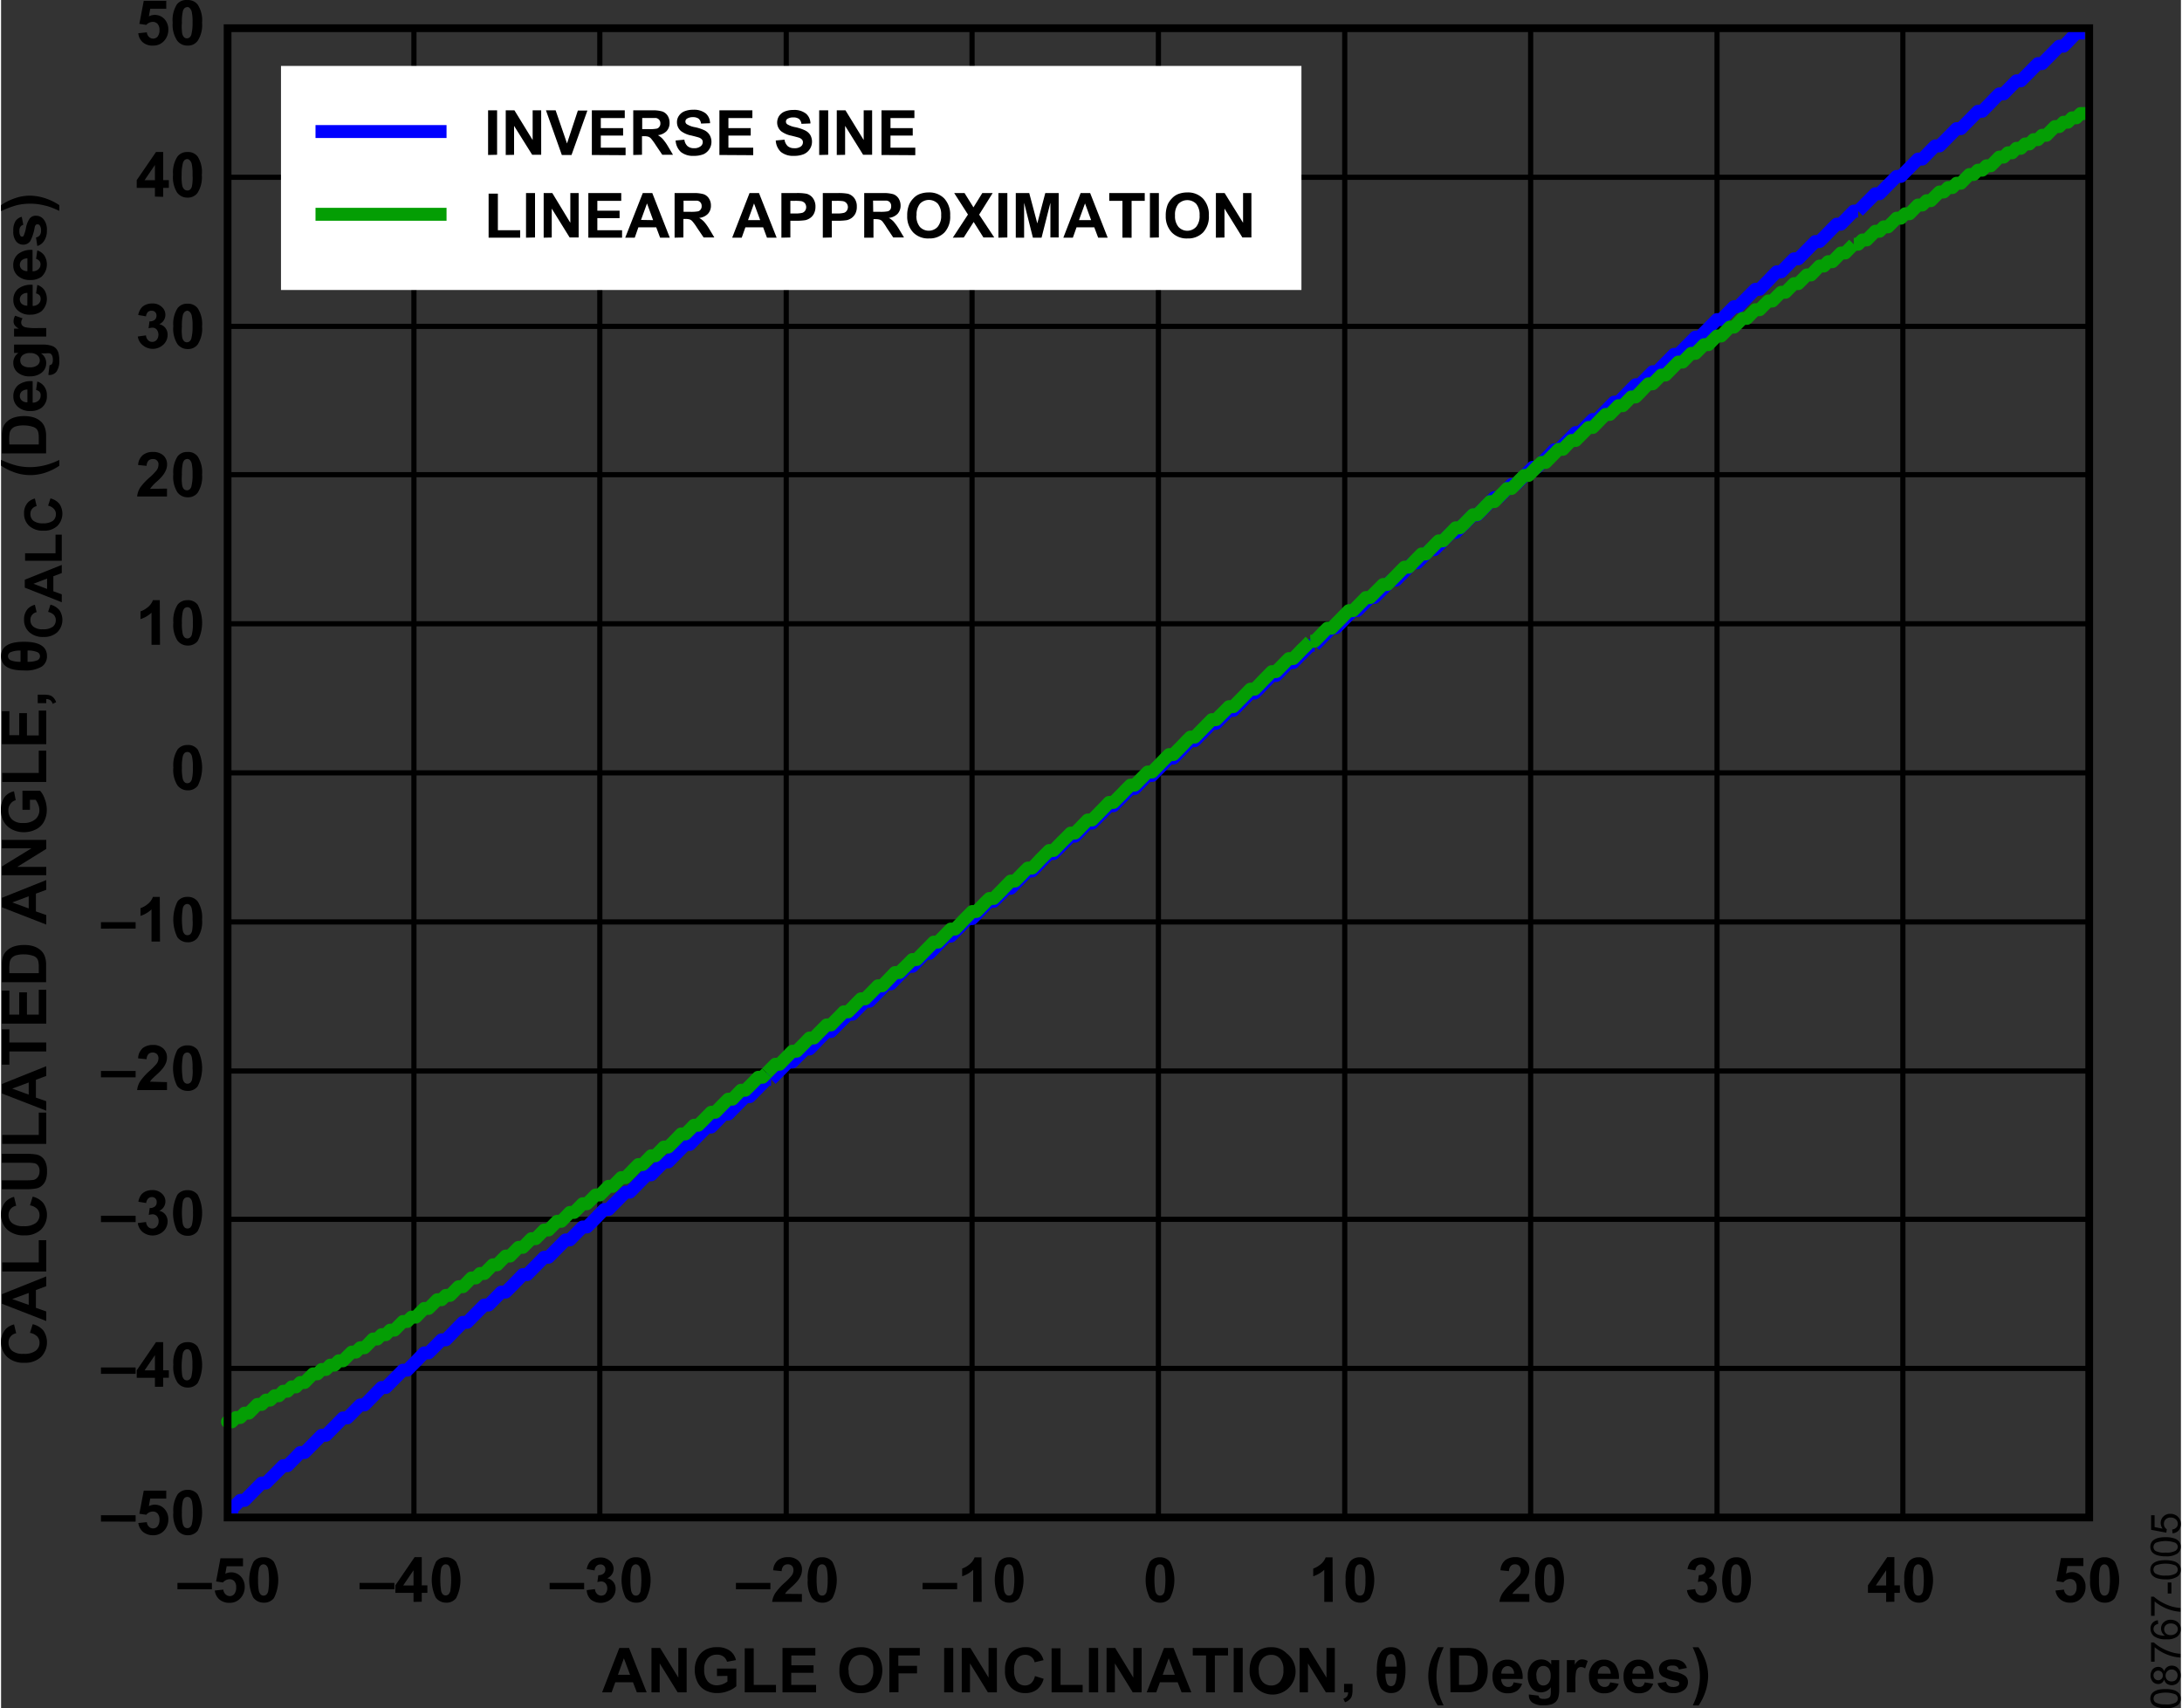 <svg id="f8b02671-948d-4226-8062-c2e3e820c628" data-name="f4bef076-61d1-49b3-bcb0-65b75ada4e1d" xmlns="http://www.w3.org/2000/svg" width="5.85in" height="4.58in" viewBox="0 0 421.23 330.11"><rect x="0" y="0" width="421.23" height="330.11" fill="#333333" stroke="none"/><title>08767-005</title><path d="M26.52,6.61l1.65-.17a1.37,1.37,0,0,0,.41.88,1.14,1.14,0,0,0,1.61,0l.06-.07A2,2,0,0,0,30.61,6a1.74,1.74,0,0,0-.36-1.18,1.19,1.19,0,0,0-.92-.4A1.72,1.72,0,0,0,28.06,5l-1.34-.2L27.57.35h4.35V1.89h-3.1l-.26,1.46a2.54,2.54,0,0,1,3,.51,2.94,2.94,0,0,1,.76,2.07,3.15,3.15,0,0,1-.61,1.9A2.75,2.75,0,0,1,29.38,9a2.85,2.85,0,0,1-2-.64A2.58,2.58,0,0,1,26.52,6.61Z" transform="translate(0 -0.19)"/><path d="M36,.2a2.34,2.34,0,0,1,2,.89,5.58,5.58,0,0,1,.84,3.49,5.6,5.6,0,0,1-.85,3.5A2.31,2.31,0,0,1,36,9a2.42,2.42,0,0,1-2-1,5.55,5.55,0,0,1-.84-3.44A5.62,5.62,0,0,1,34,1,2.3,2.3,0,0,1,36,.2Zm0,1.37a.8.8,0,0,0-.54.19,1.24,1.24,0,0,0-.35.68,9,9,0,0,0-.17,2.14A9,9,0,0,0,35,6.66a1.53,1.53,0,0,0,.38.75.82.82,0,0,0,1.06,0,1.19,1.19,0,0,0,.36-.69A8.52,8.52,0,0,0,37,4.58a8.78,8.78,0,0,0-.15-2.05,1.38,1.38,0,0,0-.38-.75A.74.74,0,0,0,36,1.53Z" transform="translate(0 -0.19)"/><path d="M29.73,38.18V36.5H26.21V35l3.73-5.44h1.38V35h1.1V36.5h-1.1v1.73Zm0-3.17V32.07l-2,2.94Z" transform="translate(0 -0.19)"/><path d="M36,29.57a2.3,2.3,0,0,1,2,.89A5.58,5.58,0,0,1,38.79,34a5.6,5.6,0,0,1-.85,3.5,2.31,2.31,0,0,1-1.94.88,2.42,2.42,0,0,1-2-1,5.6,5.6,0,0,1-.77-3.44,5.62,5.62,0,0,1,.84-3.48A2.29,2.29,0,0,1,36,29.57Zm0,1.36a.85.85,0,0,0-.54.19,1.38,1.38,0,0,0-.35.69A9,9,0,0,0,34.89,34,9,9,0,0,0,35,36a1.45,1.45,0,0,0,.38.76A.87.87,0,0,0,36,37a.72.72,0,0,0,.53-.19,1.14,1.14,0,0,0,.36-.68A8.52,8.52,0,0,0,37,34a9.11,9.11,0,0,0-.15-2.08,1.46,1.46,0,0,0-.38-.75A.78.78,0,0,0,36,30.93Z" transform="translate(0 -0.19)"/><path d="M26.42,65.22,28,65a1.42,1.42,0,0,0,.41.93,1.06,1.06,0,0,0,.8.33,1.14,1.14,0,0,0,.86-.39,1.64,1.64,0,0,0,0-2,1.11,1.11,0,0,0-.82-.36,3.17,3.17,0,0,0-.75.12l.18-1.34a1.44,1.44,0,0,0,1-.29,1,1,0,0,0,.35-.82.89.89,0,0,0-.83-.94h-.11a1.06,1.06,0,0,0-.71.23,1.4,1.4,0,0,0-.37.85l-1.51-.26A3.18,3.18,0,0,1,27,59.84a2.11,2.11,0,0,1,.89-.73,2.84,2.84,0,0,1,1.28-.27,2.55,2.55,0,0,1,2,.77,2,2,0,0,1,0,2.82,1.93,1.93,0,0,1-.61.41,2,2,0,0,1,1.18.71,2.13,2.13,0,0,1,.44,1.33,2.58,2.58,0,0,1-.83,1.92,3,3,0,0,1-3.94.13A2.59,2.59,0,0,1,26.42,65.22Z" transform="translate(0 -0.19)"/><path d="M36,58.88a2.34,2.34,0,0,1,2,.89,5.58,5.58,0,0,1,.84,3.49,5.6,5.6,0,0,1-.85,3.5,2.31,2.31,0,0,1-1.94.88,2.42,2.42,0,0,1-2-1,5.6,5.6,0,0,1-.77-3.44,5.62,5.62,0,0,1,.84-3.48A2.29,2.29,0,0,1,36,58.88Zm0,1.35a.93.93,0,0,0-.54.25,1.31,1.31,0,0,0-.35.68,9.14,9.14,0,0,0-.17,2.15A9,9,0,0,0,35,65.39a1.53,1.53,0,0,0,.38.75.82.82,0,0,0,1.06,0,1.22,1.22,0,0,0,.36-.69A8.52,8.52,0,0,0,37,63.31a9.11,9.11,0,0,0-.15-2.08,1.46,1.46,0,0,0-.38-.75A.85.85,0,0,0,36,60.23Z" transform="translate(0 -0.19)"/><path d="M32.06,94.61v1.53H26.29a4,4,0,0,1,.56-1.68,11,11,0,0,1,1.85-2,10.73,10.73,0,0,0,1.37-1.41,1.79,1.79,0,0,0,.34-1A1,1,0,0,0,29.3,88.9a1.14,1.14,0,0,0-.82.31,1.61,1.61,0,0,0-.36,1l-1.64-.16a2.7,2.7,0,0,1,.94-1.94,3,3,0,0,1,1.94-.58,2.86,2.86,0,0,1,2,.67,2.32,2.32,0,0,1,.72,1.71,3,3,0,0,1-.21,1.1,4.53,4.53,0,0,1-.66,1.1,8.57,8.57,0,0,1-1.07,1.1,8.11,8.11,0,0,0-1,1,3,3,0,0,0-.34.45Z" transform="translate(0 -0.19)"/><path d="M36,87.53a2.29,2.29,0,0,1,2,.88,5.63,5.63,0,0,1,.84,3.5,5.6,5.6,0,0,1-.85,3.5,2.31,2.31,0,0,1-1.94.88,2.42,2.42,0,0,1-2-1,5.6,5.6,0,0,1-.77-3.44,5.66,5.66,0,0,1,.84-3.49A2.31,2.31,0,0,1,36,87.53Zm0,1.35a1,1,0,0,0-.54.19,1.42,1.42,0,0,0-.35.69,9.14,9.14,0,0,0-.17,2.15A9,9,0,0,0,35,94a1.45,1.45,0,0,0,.38.76.87.87,0,0,0,.53.18.77.77,0,0,0,.53-.19,1.14,1.14,0,0,0,.36-.68A8.52,8.52,0,0,0,37,91.91a9.11,9.11,0,0,0-.15-2.08,1.52,1.52,0,0,0-.38-.76A.9.9,0,0,0,36,88.88Z" transform="translate(0 -0.19)"/><path d="M30.71,124.79H29.07v-6.2a5.58,5.58,0,0,1-2.13,1.24v-1.49a4.54,4.54,0,0,0,1.4-.8,3.06,3.06,0,0,0,1-1.37h1.33Z" transform="translate(0 -0.19)"/><path d="M36,116.17a2.33,2.33,0,0,1,2,.89,7.65,7.65,0,0,1,0,7,2.35,2.35,0,0,1-1.94.88,2.42,2.42,0,0,1-2-1,5.57,5.57,0,0,1-.77-3.43,5.69,5.69,0,0,1,.84-3.5A2.41,2.41,0,0,1,36,116.17Zm0,1.36a.91.91,0,0,0-.54.19,1.39,1.39,0,0,0-.35.68,9.14,9.14,0,0,0-.17,2.15,9,9,0,0,0,.15,2.08,1.46,1.46,0,0,0,.38.75.84.84,0,0,0,1.06,0,1.19,1.19,0,0,0,.36-.68,8.64,8.64,0,0,0,.17-2.15,9,9,0,0,0-.15-2.07,1.52,1.52,0,0,0-.38-.76A.82.82,0,0,0,36,117.53Z" transform="translate(0 -0.19)"/><path d="M36,144.16a2.29,2.29,0,0,1,2,.88,7.65,7.65,0,0,1,0,7,2.35,2.35,0,0,1-1.94.88,2.42,2.42,0,0,1-2-1,5.57,5.57,0,0,1-.77-3.43,5.69,5.69,0,0,1,.84-3.5A2.37,2.37,0,0,1,36,144.16Zm0,1.35a.91.91,0,0,0-.54.19,1.39,1.39,0,0,0-.35.68,9.14,9.14,0,0,0-.17,2.15,9,9,0,0,0,.15,2.08,1.42,1.42,0,0,0,.38.75.84.84,0,0,0,1.06,0,1.19,1.19,0,0,0,.36-.68,8.64,8.64,0,0,0,.17-2.15,9,9,0,0,0-.15-2.07,1.52,1.52,0,0,0-.38-.76A.82.82,0,0,0,36,145.51Z" transform="translate(0 -0.19)"/><path d="M19.3,179.64V178.4H26v1.23Z" transform="translate(0 -0.19)"/><path d="M30.71,182.14H29.07v-6.21a5.61,5.61,0,0,1-2.13,1.25v-1.49a4.54,4.54,0,0,0,1.4-.8,3.09,3.09,0,0,0,1-1.38h1.33Z" transform="translate(0 -0.19)"/><path d="M36,173.51a2.37,2.37,0,0,1,2,.89,5.69,5.69,0,0,1,.84,3.5,5.6,5.6,0,0,1-.85,3.5,2.31,2.31,0,0,1-1.94.88,2.44,2.44,0,0,1-2-1,7.86,7.86,0,0,1,.07-6.93A2.35,2.35,0,0,1,36,173.51Zm0,1.37a.91.91,0,0,0-.54.19,1.28,1.28,0,0,0-.35.68,13.64,13.64,0,0,0,0,4.23,1.46,1.46,0,0,0,.38.75.84.84,0,0,0,1.06,0,1.19,1.19,0,0,0,.36-.68A8.64,8.64,0,0,0,37,177.9a9.07,9.07,0,0,0-.15-2.08,1.46,1.46,0,0,0-.38-.75A.84.84,0,0,0,36,174.88Z" transform="translate(0 -0.19)"/><path d="M19.3,208.38v-1.23H26v1.23Z" transform="translate(0 -0.19)"/><path d="M32.06,209.31v1.53H26.29a4,4,0,0,1,.56-1.65,11.31,11.31,0,0,1,1.85-2.06,12.94,12.94,0,0,0,1.37-1.4,1.79,1.79,0,0,0,.34-1,1.16,1.16,0,0,0-.3-.85,1.26,1.26,0,0,0-1.63,0,1.59,1.59,0,0,0-.36,1l-1.64-.17a2.75,2.75,0,0,1,.92-2,3.2,3.2,0,0,1,1.94-.59,2.81,2.81,0,0,1,2,.69,2.28,2.28,0,0,1,.72,1.7,3,3,0,0,1-.21,1.11,4.47,4.47,0,0,1-.66,1.09,9.27,9.27,0,0,1-1.07,1.1c-.52.48-.85.79-1,.95a3,3,0,0,0-.34.46Z" transform="translate(0 -0.19)"/><path d="M36,202.21a2.37,2.37,0,0,1,2,.89,7.65,7.65,0,0,1,0,7A2.31,2.31,0,0,1,36,211a2.44,2.44,0,0,1-2-1,7.85,7.85,0,0,1,.07-6.93A2.35,2.35,0,0,1,36,202.21Zm0,1.37a.91.91,0,0,0-.54.19,1.28,1.28,0,0,0-.35.68,13.64,13.64,0,0,0,0,4.23,1.53,1.53,0,0,0,.38.75.84.84,0,0,0,1.06,0,1.25,1.25,0,0,0,.36-.69A8.52,8.52,0,0,0,37,206.6a9.07,9.07,0,0,0-.15-2.08,1.46,1.46,0,0,0-.38-.75A.79.79,0,0,0,36,203.58Z" transform="translate(0 -0.19)"/><path d="M19.3,236.36v-1.23H26v1.23Z" transform="translate(0 -0.19)"/><path d="M26.42,236.54l1.6-.2a1.52,1.52,0,0,0,.41.94,1.13,1.13,0,0,0,.8.32,1.14,1.14,0,0,0,.86-.39,1.48,1.48,0,0,0,.35-1,1.46,1.46,0,0,0-.33-1,1.11,1.11,0,0,0-.82-.36,3.17,3.17,0,0,0-.75.12l.18-1.34a1.44,1.44,0,0,0,1-.29,1,1,0,0,0,.35-.82.9.9,0,0,0-.83-1h-.11a1,1,0,0,0-.72.3,1.4,1.4,0,0,0-.37.85l-1.51-.25a3.33,3.33,0,0,1,.47-1.25,2.26,2.26,0,0,1,.89-.73,3.13,3.13,0,0,1,1.28-.27,2.62,2.62,0,0,1,2,.77,2,2,0,0,1,0,2.83,2.11,2.11,0,0,1-.61.41,2,2,0,0,1,1.18.71,2.13,2.13,0,0,1,.44,1.33,2.65,2.65,0,0,1-.83,1.93,3.1,3.1,0,0,1-4,.12A2.66,2.66,0,0,1,26.42,236.54Z" transform="translate(0 -0.19)"/><path d="M36,230.19a2.37,2.37,0,0,1,2,.89,7.65,7.65,0,0,1,0,7A2.31,2.31,0,0,1,36,239a2.44,2.44,0,0,1-2-1,7.85,7.85,0,0,1,.07-6.93A2.35,2.35,0,0,1,36,230.19Zm0,1.37a.91.91,0,0,0-.54.19,1.28,1.28,0,0,0-.35.68,13.64,13.64,0,0,0,0,4.23,1.53,1.53,0,0,0,.38.75.84.84,0,0,0,1.06,0,1.25,1.25,0,0,0,.36-.69,8.52,8.52,0,0,0,.17-2.14,9.07,9.07,0,0,0-.15-2.08,1.46,1.46,0,0,0-.38-.75A.79.79,0,0,0,36,231.56Z" transform="translate(0 -0.19)"/><path d="M19.3,265.68v-1.23H26v1.23Z" transform="translate(0 -0.19)"/><path d="M29.73,268.18v-1.73H26.21V265l3.73-5.45h1.38V265h1.1v1.44h-1.1v1.73Zm0-3.17v-2.94l-2,2.94Z" transform="translate(0 -0.19)"/><path d="M36,259.56a2.33,2.33,0,0,1,2,.89,7.65,7.65,0,0,1,0,7,2.38,2.38,0,0,1-1.94.88,2.42,2.42,0,0,1-2-1,5.57,5.57,0,0,1-.77-3.43,5.68,5.68,0,0,1,.84-3.5A2.35,2.35,0,0,1,36,259.56Zm0,1.36a.91.91,0,0,0-.54.19,1.39,1.39,0,0,0-.35.68A14.07,14.07,0,0,0,35,266a1.46,1.46,0,0,0,.38.75.84.84,0,0,0,1.06,0,1.19,1.19,0,0,0,.36-.68,8.64,8.64,0,0,0,.17-2.15,9,9,0,0,0-.15-2.07,1.49,1.49,0,0,0-.38-.76A.82.82,0,0,0,36,260.92Z" transform="translate(0 -0.19)"/><path d="M19.3,294.23V293H26v1.24Z" transform="translate(0 -0.19)"/><path d="M26.52,294.51l1.65-.17a1.35,1.35,0,0,0,.41.88,1.12,1.12,0,0,0,1.67-.09,2,2,0,0,0,.36-1.26,1.75,1.75,0,0,0-.36-1.19,1.18,1.18,0,0,0-.92-.39,1.65,1.65,0,0,0-1.27.62l-1.34-.19.85-4.47h4.35v1.54h-3.1l-.26,1.46a2.5,2.5,0,0,1,3,.52,2.88,2.88,0,0,1,.76,2.07,3.14,3.14,0,0,1-.61,1.89,2.77,2.77,0,0,1-2.33,1.14,3,3,0,0,1-1.94-.64A2.69,2.69,0,0,1,26.52,294.51Z" transform="translate(0 -0.19)"/><path d="M36,288.1a2.33,2.33,0,0,1,2,.89,7.65,7.65,0,0,1,0,7,2.38,2.38,0,0,1-1.94.88,2.42,2.42,0,0,1-2-1,5.58,5.58,0,0,1-.77-3.43,5.65,5.65,0,0,1,.84-3.49A2.34,2.34,0,0,1,36,288.1Zm0,1.36a.91.91,0,0,0-.54.19,1.39,1.39,0,0,0-.35.68,9.22,9.22,0,0,0-.17,2.16,9,9,0,0,0,.15,2.07,1.55,1.55,0,0,0,.37.76.87.87,0,0,0,.53.18.82.82,0,0,0,.53-.19,1.14,1.14,0,0,0,.36-.68,8.56,8.56,0,0,0,.17-2.14,9.07,9.07,0,0,0-.15-2.08,1.49,1.49,0,0,0-.38-.76.87.87,0,0,0-.52-.19Z" transform="translate(0 -0.19)"/><path d="M34.08,307.31v-1.23h6.66v1.23Z" transform="translate(0 -0.19)"/><path d="M41.3,307.55l1.64-.17a1.4,1.4,0,0,0,.47.93,1.15,1.15,0,0,0,.79.32,1.11,1.11,0,0,0,.88-.42,2,2,0,0,0,.35-1.26,1.75,1.75,0,0,0-.35-1.19,1.2,1.2,0,0,0-.92-.39,1.68,1.68,0,0,0-1.28.63l-1.33-.2.84-4.47h4.36v1.54H43.59l-.26,1.44a2.61,2.61,0,0,1,1.13-.27,2.52,2.52,0,0,1,1.86.79,2.92,2.92,0,0,1,.76,2.07,3.15,3.15,0,0,1-.62,1.89,2.75,2.75,0,0,1-2.32,1.14,2.91,2.91,0,0,1-1.94-.64A2.69,2.69,0,0,1,41.3,307.55Z" transform="translate(0 -0.19)"/><path d="M50.72,301.13a2.33,2.33,0,0,1,2,.89,7.71,7.71,0,0,1,0,7,2.37,2.37,0,0,1-2,.88,2.47,2.47,0,0,1-2-1,7.82,7.82,0,0,1,.08-6.93A2.3,2.3,0,0,1,50.72,301.13Zm0,1.36a.81.81,0,0,0-.53.2,1.25,1.25,0,0,0-.36.68,9.14,9.14,0,0,0-.17,2.15,10.35,10.35,0,0,0,.15,2.08,1.62,1.62,0,0,0,.38.75.85.85,0,0,0,1.07,0,1.32,1.32,0,0,0,.36-.69,13.57,13.57,0,0,0,0-4.22,1.3,1.3,0,0,0-.39-.75A.85.85,0,0,0,50.72,302.49Z" transform="translate(0 -0.19)"/><path d="M69.27,307.31v-1.23H76v1.23Z" transform="translate(0 -0.19)"/><path d="M79.7,309.75V308H76.19v-1.45l3.72-5.45h1.38v5.45h1.09V308H81.29v1.72Zm0-3.17v-2.94l-2,2.94Z" transform="translate(0 -0.19)"/><path d="M85.93,301.13a2.38,2.38,0,0,1,2,.89,7.71,7.71,0,0,1,0,7,2.32,2.32,0,0,1-1.94.88,2.46,2.46,0,0,1-2-1,7.88,7.88,0,0,1,.07-6.93A2.35,2.35,0,0,1,85.93,301.13Zm0,1.36a.78.78,0,0,0-.53.2,1.27,1.27,0,0,0-.37.68,14.28,14.28,0,0,0,0,4.23,1.49,1.49,0,0,0,.35.71.84.84,0,0,0,1.06,0,1.34,1.34,0,0,0,.37-.69,13.58,13.58,0,0,0,0-4.22,1.46,1.46,0,0,0-.38-.75A.86.86,0,0,0,85.93,302.49Z" transform="translate(0 -0.19)"/><path d="M106,307.31v-1.23h6.67v1.23Z" transform="translate(0 -0.19)"/><path d="M113.17,307.48l1.59-.2a1.47,1.47,0,0,0,.41.93,1.15,1.15,0,0,0,1.62,0l0-.05a1.58,1.58,0,0,0,.35-1,1.39,1.39,0,0,0-.34-1,1.09,1.09,0,0,0-.81-.36,3.17,3.17,0,0,0-.76.12l.18-1.34a1.44,1.44,0,0,0,1-.29,1,1,0,0,0,.36-.82.89.89,0,0,0-.82-.95h-.18a1,1,0,0,0-.72.3,1.29,1.29,0,0,0-.36.85l-1.52-.26a3.3,3.3,0,0,1,.48-1.24,2.12,2.12,0,0,1,.89-.73,3.13,3.13,0,0,1,1.28-.27,2.58,2.58,0,0,1,1.94.77,2.07,2.07,0,0,1,.61,1.43,2,2,0,0,1-1.24,1.81,2,2,0,0,1,1.18.71,2.07,2.07,0,0,1,.44,1.33,2.59,2.59,0,0,1-.82,1.92,3.09,3.09,0,0,1-4,.13A2.64,2.64,0,0,1,113.17,307.48Z" transform="translate(0 -0.19)"/><path d="M122.67,301.13a2.35,2.35,0,0,1,2,.89,7.71,7.71,0,0,1,0,7,2.37,2.37,0,0,1-2,.88,2.49,2.49,0,0,1-2-1,7.82,7.82,0,0,1,.08-6.93A2.33,2.33,0,0,1,122.67,301.13Zm0,1.36a.81.81,0,0,0-.53.2,1.19,1.19,0,0,0-.36.68,9.14,9.14,0,0,0-.17,2.15,10.35,10.35,0,0,0,.15,2.08,1.62,1.62,0,0,0,.38.75.85.85,0,0,0,1.07,0,1.32,1.32,0,0,0,.36-.69,13.57,13.57,0,0,0,0-4.22,1.37,1.37,0,0,0-.39-.75A.85.85,0,0,0,122.67,302.49Z" transform="translate(0 -0.19)"/><path d="M142,307.31v-1.23h6.66v1.23Z" transform="translate(0 -0.19)"/><path d="M154.75,308.23v1.52H149a4.17,4.17,0,0,1,.57-1.64,11.31,11.31,0,0,1,1.85-2.06,10.65,10.65,0,0,0,1.36-1.41,1.72,1.72,0,0,0,.34-1,1.16,1.16,0,0,0-.29-.85,1.09,1.09,0,0,0-.82-.3,1.11,1.11,0,0,0-.82.32,1.6,1.6,0,0,0-.35,1l-1.64-.17a2.7,2.7,0,0,1,.92-1.95,3.17,3.17,0,0,1,1.93-.59,2.85,2.85,0,0,1,2,.68,2.3,2.3,0,0,1,.72,1.71,3.15,3.15,0,0,1-.2,1.1,4.53,4.53,0,0,1-.66,1.1,10.19,10.19,0,0,1-1.08,1.1c-.52.48-.85.79-1,.95a2.61,2.61,0,0,0-.34.46Z" transform="translate(0 -0.19)"/><path d="M158.65,301.13a2.38,2.38,0,0,1,2,.89,7.71,7.71,0,0,1,0,7,2.38,2.38,0,0,1-2,.88,2.45,2.45,0,0,1-2-1,5.75,5.75,0,0,1-.77-3.44,5.59,5.59,0,0,1,.85-3.49A2.32,2.32,0,0,1,158.65,301.13Zm0,1.36a.78.78,0,0,0-.53.2,1.21,1.21,0,0,0-.37.68,13.64,13.64,0,0,0,0,4.23,1.46,1.46,0,0,0,.38.75.84.84,0,0,0,1.06,0,1.34,1.34,0,0,0,.37-.69,10.25,10.25,0,0,0,.17-2.14,9.08,9.08,0,0,0-.16-2.08,1.46,1.46,0,0,0-.38-.75A.81.81,0,0,0,158.65,302.49Z" transform="translate(0 -0.19)"/><path d="M178.07,307.31v-1.23h6.68v1.23Z" transform="translate(0 -0.19)"/><path d="M189.49,309.75h-1.64v-6.2a5.61,5.61,0,0,1-2.13,1.25v-1.49a4.54,4.54,0,0,0,1.4-.8,3.11,3.11,0,0,0,1-1.37h1.33Z" transform="translate(0 -0.19)"/><path d="M194.73,301.13a2.37,2.37,0,0,1,2,.89,7.65,7.65,0,0,1,0,7,2.32,2.32,0,0,1-1.94.88,2.46,2.46,0,0,1-2-1,7.88,7.88,0,0,1,.07-6.93A2.4,2.4,0,0,1,194.73,301.13Zm0,1.36a.81.81,0,0,0-.53.2,1.27,1.27,0,0,0-.37.68,14.28,14.28,0,0,0,0,4.23,1.55,1.55,0,0,0,.39.75.84.84,0,0,0,1.06,0,1.25,1.25,0,0,0,.36-.69,14,14,0,0,0,0-4.22,1.46,1.46,0,0,0-.38-.75A.85.85,0,0,0,194.73,302.49Z" transform="translate(0 -0.19)"/><path d="M223.93,301.13a2.38,2.38,0,0,1,1.95.89,7.65,7.65,0,0,1,0,7,2.32,2.32,0,0,1-1.94.88,2.46,2.46,0,0,1-2-1A7.88,7.88,0,0,1,222,302,2.35,2.35,0,0,1,223.93,301.13Zm0,1.36a.82.82,0,0,0-.54.2,1.36,1.36,0,0,0-.36.68,14.28,14.28,0,0,0,0,4.23,1.47,1.47,0,0,0,.39.75.83.83,0,0,0,1.06,0,1.25,1.25,0,0,0,.36-.69,14,14,0,0,0,0-4.22,1.46,1.46,0,0,0-.38-.75A.85.85,0,0,0,223.93,302.49Z" transform="translate(0 -0.19)"/><path d="M257.33,309.75h-1.64v-6.2a5.88,5.88,0,0,1-2.13,1.25v-1.49a4.54,4.54,0,0,0,1.4-.8,3.11,3.11,0,0,0,1-1.37h1.33Z" transform="translate(0 -0.19)"/><path d="M262.57,301.13a2.37,2.37,0,0,1,1.95.89,7.77,7.77,0,0,1,0,7,2.31,2.31,0,0,1-1.94.88,2.51,2.51,0,0,1-2-1,5.82,5.82,0,0,1-.76-3.44,5.71,5.71,0,0,1,.84-3.49A2.37,2.37,0,0,1,262.57,301.13Zm0,1.36a.84.84,0,0,0-.54.2,1.36,1.36,0,0,0-.36.68,14.28,14.28,0,0,0,0,4.23,1.55,1.55,0,0,0,.39.75.86.86,0,0,0,.53.19.84.84,0,0,0,.53-.19,1.25,1.25,0,0,0,.36-.69,8.52,8.52,0,0,0,.17-2.14,9.07,9.07,0,0,0-.15-2.08,1.46,1.46,0,0,0-.38-.75A.85.85,0,0,0,262.57,302.49Z" transform="translate(0 -0.19)"/><path d="M295.32,308.23v1.52h-5.78a4.17,4.17,0,0,1,.57-1.64,11.31,11.31,0,0,1,1.85-2.06,10.65,10.65,0,0,0,1.36-1.41,1.72,1.72,0,0,0,.34-1,1.16,1.16,0,0,0-.29-.85,1.09,1.09,0,0,0-.82-.3,1.11,1.11,0,0,0-.82.32,1.6,1.6,0,0,0-.35,1l-1.64-.17a2.7,2.7,0,0,1,.92-1.95,3.17,3.17,0,0,1,1.93-.59,2.85,2.85,0,0,1,2,.68,2.26,2.26,0,0,1,.73,1.71,3,3,0,0,1-.21,1.1,4.53,4.53,0,0,1-.66,1.1,10.19,10.19,0,0,1-1.08,1.1c-.52.48-.85.79-1,.95a2.15,2.15,0,0,0-.33.46Z" transform="translate(0 -0.19)"/><path d="M299.23,301.13a2.38,2.38,0,0,1,1.95.89,7.77,7.77,0,0,1,0,7,2.38,2.38,0,0,1-1.95.88,2.49,2.49,0,0,1-2-1,5.75,5.75,0,0,1-.77-3.44,5.59,5.59,0,0,1,.85-3.49A2.32,2.32,0,0,1,299.23,301.13Zm0,1.36a.78.78,0,0,0-.53.2,1.14,1.14,0,0,0-.36.68,8.64,8.64,0,0,0-.17,2.15,9.07,9.07,0,0,0,.15,2.08,1.46,1.46,0,0,0,.38.75.84.84,0,0,0,.53.19.91.91,0,0,0,.54-.19,1.48,1.48,0,0,0,.36-.69,14.21,14.21,0,0,0,0-4.22,1.55,1.55,0,0,0-.39-.75A.85.85,0,0,0,299.23,302.49Z" transform="translate(0 -0.19)"/><path d="M325.78,307.48l1.6-.2a1.42,1.42,0,0,0,.41.93,1.14,1.14,0,0,0,1.66-.06,1.53,1.53,0,0,0,.35-1,1.46,1.46,0,0,0-.33-1,1.11,1.11,0,0,0-.82-.36,3.09,3.09,0,0,0-.75.12l.18-1.34a1.51,1.51,0,0,0,1-.29,1.1,1.1,0,0,0,.35-.82.9.9,0,0,0-.83-.95h-.11a1,1,0,0,0-.72.3,1.35,1.35,0,0,0-.37.85l-1.52-.26a3.48,3.48,0,0,1,.48-1.24,2.12,2.12,0,0,1,.89-.73,3.09,3.09,0,0,1,1.28-.27,2.6,2.6,0,0,1,2,.77,2,2,0,0,1,0,2.83,2.06,2.06,0,0,1-.6.41,2,2,0,0,1,1.17.71,2,2,0,0,1,.44,1.33,2.56,2.56,0,0,1-.83,1.92,2.81,2.81,0,0,1-2,.8,2.85,2.85,0,0,1-1.94-.67A2.63,2.63,0,0,1,325.78,307.48Z" transform="translate(0 -0.19)"/><path d="M335.29,301.13a2.38,2.38,0,0,1,2,.89,7.65,7.65,0,0,1,0,7,2.32,2.32,0,0,1-1.94.88,2.46,2.46,0,0,1-2-1,7.88,7.88,0,0,1,.07-6.93A2.35,2.35,0,0,1,335.29,301.13Zm0,1.36a.82.82,0,0,0-.54.2,1.36,1.36,0,0,0-.36.68,14.28,14.28,0,0,0,0,4.23,1.47,1.47,0,0,0,.39.75.83.83,0,0,0,1.06,0,1.25,1.25,0,0,0,.36-.69,14,14,0,0,0,0-4.22,1.46,1.46,0,0,0-.38-.75A.85.85,0,0,0,335.29,302.49Z" transform="translate(0 -0.19)"/><path d="M364.27,309.75V308h-3.52v-1.45l3.73-5.45h1.38v5.45h1.07V308h-1.07v1.72Zm0-3.17v-2.94l-2,2.94Z" transform="translate(0 -0.19)"/><path d="M370.49,301.13a2.39,2.39,0,0,1,2,.89,7.71,7.71,0,0,1,0,7,2.31,2.31,0,0,1-1.94.88,2.49,2.49,0,0,1-2-1,5.75,5.75,0,0,1-.77-3.44,5.65,5.65,0,0,1,.85-3.49A2.35,2.35,0,0,1,370.49,301.13Zm0,1.36a.78.78,0,0,0-.53.2,1.14,1.14,0,0,0-.36.68,8.64,8.64,0,0,0-.17,2.15,9.07,9.07,0,0,0,.15,2.08,1.46,1.46,0,0,0,.38.75.84.84,0,0,0,.53.19.91.91,0,0,0,.54-.19,1.48,1.48,0,0,0,.36-.69,14.21,14.21,0,0,0,0-4.22,1.43,1.43,0,0,0-.39-.75A.88.88,0,0,0,370.49,302.49Z" transform="translate(0 -0.19)"/><path d="M397,307.55l1.64-.17a1.31,1.31,0,0,0,.42.88,1.15,1.15,0,0,0,.79.32,1.08,1.08,0,0,0,.86-.42,1.85,1.85,0,0,0,.36-1.26,1.75,1.75,0,0,0-.35-1.19,1.18,1.18,0,0,0-.91-.39,1.68,1.68,0,0,0-1.28.63l-1.33-.2.84-4.47h4.34v1.54h-3.09l-.26,1.46a2.52,2.52,0,0,1,3,.52,2.83,2.83,0,0,1,.77,2.07,3.08,3.08,0,0,1-.62,1.89,2.71,2.71,0,0,1-2.32,1.14,2.88,2.88,0,0,1-1.94-.64A2.61,2.61,0,0,1,397,307.55Z" transform="translate(0 -0.19)"/><path d="M406.46,301.13a2.38,2.38,0,0,1,2,.89,7.71,7.71,0,0,1,0,7,2.37,2.37,0,0,1-2,.88,2.49,2.49,0,0,1-2-1,5.75,5.75,0,0,1-.77-3.44,5.65,5.65,0,0,1,.85-3.49A2.32,2.32,0,0,1,406.46,301.13Zm0,1.36a.81.81,0,0,0-.53.2,1.19,1.19,0,0,0-.36.68,9.14,9.14,0,0,0-.17,2.15,9.67,9.67,0,0,0,.15,2.08,1.53,1.53,0,0,0,.38.75.85.85,0,0,0,1.07,0,1.4,1.4,0,0,0,.36-.69,14.21,14.21,0,0,0,0-4.22,1.47,1.47,0,0,0-.39-.75A.85.85,0,0,0,406.46,302.49Z" transform="translate(0 -0.19)"/><path d="M124.75,327.23h-1.89l-.75-1.94h-3.42l-.71,1.94h-1.84l3.33-8.58h1.88Zm-3.2-3.39-1.2-3.19-1.15,3.19Z" transform="translate(0 -0.19)"/><path d="M125.68,327.23v-8.58h1.67l3.52,5.73v-5.73h1.61v8.58h-1.74l-3.47-5.6v5.6Z" transform="translate(0 -0.19)"/><path d="M138.34,324.08v-1.45h3.74v3.42a4.82,4.82,0,0,1-1.58.92,5.6,5.6,0,0,1-2.1.4,4.71,4.71,0,0,1-2.35-.56,3.54,3.54,0,0,1-1.5-1.61,5.35,5.35,0,0,1-.51-2.29,4.92,4.92,0,0,1,.57-2.38,3.78,3.78,0,0,1,1.64-1.6,4.44,4.44,0,0,1,2.06-.43,4.11,4.11,0,0,1,2.5.67A3,3,0,0,1,142,321l-1.72.32a1.88,1.88,0,0,0-.68-1,2,2,0,0,0-1.25-.37,2.36,2.36,0,0,0-1.81.72,3,3,0,0,0-.67,2.14,3.4,3.4,0,0,0,.68,2.3,2.3,2.3,0,0,0,1.78.76,3.4,3.4,0,0,0,1.09-.21,4.1,4.1,0,0,0,.94-.52v-1.09Z" transform="translate(0 -0.19)"/><path d="M143.7,327.23v-8.51h1.74v7.07h4.3v1.44Z" transform="translate(0 -0.19)"/><path d="M151,327.23v-8.58h6.35v1.45h-4.64V322H157v1.45h-4.31v2.34h4.8v1.44Z" transform="translate(0 -0.19)"/><path d="M162,323a5.53,5.53,0,0,1,.39-2.2,4.31,4.31,0,0,1,.8-1.18,3.45,3.45,0,0,1,1.12-.77,4.71,4.71,0,0,1,1.85-.34,4,4,0,0,1,3,1.18,5.27,5.27,0,0,1,0,6.53,4,4,0,0,1-3,1.16,4,4,0,0,1-3.05-1.16A4.49,4.49,0,0,1,162,323Zm1.79-.05a3.21,3.21,0,0,0,.67,2.21,2.33,2.33,0,0,0,3.28.14l.14-.14a3.28,3.28,0,0,0,.66-2.24,3.22,3.22,0,0,0-.65-2.2,2.38,2.38,0,0,0-3.36-.08l-.08.08A3.24,3.24,0,0,0,163.74,322.94Z" transform="translate(0 -0.19)"/><path d="M171.65,327.23v-8.58h5.88v1.45h-4.15v2H177v1.46h-3.58v3.64Z" transform="translate(0 -0.19)"/><path d="M182.24,327.23v-8.58H184v8.58Z" transform="translate(0 -0.19)"/><path d="M185.64,327.23v-8.58h1.67l3.51,5.73v-5.73h1.61v8.58h-1.74l-3.46-5.6v5.6Z" transform="translate(0 -0.19)"/><path d="M199.78,324.08l1.68.53a3.77,3.77,0,0,1-1.29,2.08,3.59,3.59,0,0,1-2.28.68,3.67,3.67,0,0,1-2.81-1.16A4.45,4.45,0,0,1,194,323a4.75,4.75,0,0,1,1.1-3.33A3.83,3.83,0,0,1,198,318.5a3.61,3.61,0,0,1,2.56.93,3.53,3.53,0,0,1,.88,1.58l-1.72.41a1.79,1.79,0,0,0-1.81-1.44,2,2,0,0,0-1.55.69,3.3,3.3,0,0,0-.6,2.22,3.66,3.66,0,0,0,.59,2.32,1.92,1.92,0,0,0,1.52.69,1.79,1.79,0,0,0,1.19-.44A2.57,2.57,0,0,0,199.78,324.08Z" transform="translate(0 -0.19)"/><path d="M203,327.23v-8.51h1.73v7.07H209v1.44Z" transform="translate(0 -0.19)"/><path d="M210.22,327.23v-8.58H212v8.58Z" transform="translate(0 -0.19)"/><path d="M213.62,327.23v-8.58h1.67l3.5,5.73v-5.73h1.61v8.58h-1.72l-3.45-5.6v5.6Z" transform="translate(0 -0.19)"/><path d="M230,327.23h-1.88l-.75-1.94h-3.44l-.71,1.94h-1.84l3.35-8.58h1.83Zm-3.19-3.39-1.18-3.19-1.16,3.19Z" transform="translate(0 -0.19)"/><path d="M232.85,327.23V320.1h-2.57v-1.45h6.81v1.45h-2.54v7.13Z" transform="translate(0 -0.19)"/><path d="M238.19,327.23v-8.58h1.74v8.58Z" transform="translate(0 -0.19)"/><path d="M241.27,323a5.53,5.53,0,0,1,.39-2.2,3.79,3.79,0,0,1,.8-1.18,3.31,3.31,0,0,1,1.11-.77,4.64,4.64,0,0,1,1.85-.34,4,4,0,0,1,3,1.18,4.45,4.45,0,1,1-6,6.53A4.43,4.43,0,0,1,241.27,323Zm1.78-.05a3.17,3.17,0,0,0,.68,2.21,2.22,2.22,0,0,0,1.71.75,2.17,2.17,0,0,0,1.69-.75,3.29,3.29,0,0,0,.67-2.24,3.22,3.22,0,0,0-.65-2.2,2.15,2.15,0,0,0-1.71-.73,2.21,2.21,0,0,0-1.73.74,3.25,3.25,0,0,0-.7,2.22Z" transform="translate(0 -0.19)"/><path d="M250.92,327.23v-8.58h1.69l3.51,5.73v-5.73h1.61v8.58H256l-3.46-5.6v5.6Z" transform="translate(0 -0.19)"/><path d="M259.52,325.59h1.63v1.17a4.26,4.26,0,0,1-.12,1.13,1.65,1.65,0,0,1-.47.74,2.21,2.21,0,0,1-.86.51l-.32-.68a1.35,1.35,0,0,0,.7-.45,1.27,1.27,0,0,0,.22-.78h-.78Z" transform="translate(0 -0.19)"/><path d="M268.6,318.5q2.79,0,2.79,4.44c0,3-.93,4.43-2.79,4.43a2.39,2.39,0,0,1-2-1,6,6,0,0,1-.75-3.45Q265.8,318.51,268.6,318.5Zm1.09,3.76a4.77,4.77,0,0,0-.32-1.94.84.84,0,0,0-.77-.48.86.86,0,0,0-.77.48,4.6,4.6,0,0,0-.31,1.94Zm0,1.36h-2.17a4.6,4.6,0,0,0,.31,1.94.86.86,0,0,0,1.15.38.89.89,0,0,0,.39-.38A5,5,0,0,0,269.69,323.62Z" transform="translate(0 -0.19)"/><path d="M278.76,329.75h-1.14a11.59,11.59,0,0,1-1.36-2.81,9.25,9.25,0,0,1-.47-2.81,9,9,0,0,1,.58-3.21,11.43,11.43,0,0,1,1.28-2.42h1.12a18.91,18.91,0,0,0-1.1,3,11.54,11.54,0,0,0-.12,4.61A12.42,12.42,0,0,0,278,328,17.61,17.61,0,0,0,278.76,329.75Z" transform="translate(0 -0.19)"/><path d="M280,318.65h3.21a6,6,0,0,1,1.63.16,2.88,2.88,0,0,1,1.3.79A3.77,3.77,0,0,1,287,321a6.76,6.76,0,0,1,.28,2,5.68,5.68,0,0,1-.27,1.83,3.84,3.84,0,0,1-.92,1.52,3,3,0,0,1-1.21.67,4.72,4.72,0,0,1-1.54.19h-3.26Zm1.73,1.45v5.69h1.3a5.62,5.62,0,0,0,1-.08,1.56,1.56,0,0,0,.7-.36,1.89,1.89,0,0,0,.46-.83,5.56,5.56,0,0,0,.17-1.57,5.25,5.25,0,0,0-.17-1.53,2.06,2.06,0,0,0-.49-.83,1.69,1.69,0,0,0-.81-.41,8.46,8.46,0,0,0-1.42-.08Z" transform="translate(0 -0.19)"/><path d="M292.28,325.3l1.64.27a2.75,2.75,0,0,1-1,1.37,3,3,0,0,1-1.71.47,2.82,2.82,0,0,1-2.4-1.05,3.66,3.66,0,0,1-.61-2.15,3.48,3.48,0,0,1,.8-2.42,2.69,2.69,0,0,1,2.05-.88,2.76,2.76,0,0,1,2.19.92,4,4,0,0,1,.77,2.81h-4.13a1.76,1.76,0,0,0,.4,1.14,1.32,1.32,0,0,0,1,.41,1.05,1.05,0,0,0,.65-.21A1.32,1.32,0,0,0,292.28,325.3Zm.09-1.67a1.52,1.52,0,0,0-.37-1.08,1.17,1.17,0,0,0-1.65-.09l-.09.09a1.5,1.5,0,0,0-.35,1.06Z" transform="translate(0 -0.19)"/><path d="M295.23,327.64l1.88.23a.63.63,0,0,0,.22.45,1.24,1.24,0,0,0,.73.17,1.83,1.83,0,0,0,1-.19.81.81,0,0,0,.33-.42,2.66,2.66,0,0,0,.08-.75v-.9a2.26,2.26,0,0,1-1.87,1,2.28,2.28,0,0,1-2-1.05,3.52,3.52,0,0,1-.58-2.09,3.43,3.43,0,0,1,.75-2.39,2.44,2.44,0,0,1,1.88-.83,2.27,2.27,0,0,1,1.9,1V321h1.54v5.59a5.59,5.59,0,0,1-.18,1.63,2,2,0,0,1-.51.86,2.26,2.26,0,0,1-.88.49,4.62,4.62,0,0,1-1.38.17,3.63,3.63,0,0,1-2.25-.54,1.69,1.69,0,0,1-.66-1.37ZM296.7,324a2.27,2.27,0,0,0,.38,1.45,1.21,1.21,0,0,0,.95.46,1.33,1.33,0,0,0,1-.48,2.06,2.06,0,0,0,.41-1.39,2.23,2.23,0,0,0-.39-1.44,1.31,1.31,0,0,0-1-.47,1.24,1.24,0,0,0-1,.46,2.2,2.2,0,0,0-.38,1.41Z" transform="translate(0 -0.19)"/><path d="M304.22,327.23h-1.65V321h1.53v.89a2.7,2.7,0,0,1,.71-.83,1.2,1.2,0,0,1,.71-.2,2.15,2.15,0,0,1,1.08.31l-.51,1.44a1.41,1.41,0,0,0-.77-.27.91.91,0,0,0-.59.19,1.43,1.43,0,0,0-.38.69,11,11,0,0,0-.13,2.07Z" transform="translate(0 -0.19)"/><path d="M310.94,325.3l1.64.27a2.75,2.75,0,0,1-1,1.37,3,3,0,0,1-1.71.47,2.77,2.77,0,0,1-2.4-1.05,3.6,3.6,0,0,1-.62-2.15,3.44,3.44,0,0,1,.81-2.42,2.67,2.67,0,0,1,2-.88,2.79,2.79,0,0,1,2.2.92,4.08,4.08,0,0,1,.76,2.81H308.5a1.61,1.61,0,0,0,.4,1.14,1.3,1.3,0,0,0,1,.41,1.1,1.1,0,0,0,.65-.21A1.46,1.46,0,0,0,310.94,325.3Zm.1-1.67a1.61,1.61,0,0,0-.37-1.08,1.18,1.18,0,0,0-1.75,0,1.45,1.45,0,0,0-.34,1.06Z" transform="translate(0 -0.19)"/><path d="M317.61,325.3l1.64.27a2.75,2.75,0,0,1-1,1.37,3,3,0,0,1-1.71.47,2.79,2.79,0,0,1-2.39-1.05,3.6,3.6,0,0,1-.62-2.15,3.35,3.35,0,0,1,.81-2.42,2.65,2.65,0,0,1,2-.88,2.76,2.76,0,0,1,2.19.92,4.09,4.09,0,0,1,.77,2.81h-4.12a1.61,1.61,0,0,0,.4,1.14,1.25,1.25,0,0,0,1,.41,1.05,1.05,0,0,0,.65-.21A1.24,1.24,0,0,0,317.61,325.3Zm.09-1.67a1.52,1.52,0,0,0-.37-1.08,1.17,1.17,0,0,0-1.65-.09l-.08.09a1.45,1.45,0,0,0-.35,1.06Z" transform="translate(0 -0.19)"/><path d="M320.1,325.46l1.65-.25a1.23,1.23,0,0,0,.43.73,1.5,1.5,0,0,0,.9.25,1.67,1.67,0,0,0,1-.24.52.52,0,0,0,.22-.44.43.43,0,0,0-.12-.31,1.24,1.24,0,0,0-.55-.21,9.35,9.35,0,0,1-2.53-.81,1.61,1.61,0,0,1-.73-1.4,1.74,1.74,0,0,1,.64-1.36,3,3,0,0,1,2-.55,3.37,3.37,0,0,1,1.89.42,2.16,2.16,0,0,1,.86,1.23l-1.55.29a1,1,0,0,0-.38-.56,1.37,1.37,0,0,0-.79-.19,1.8,1.8,0,0,0-.94.18.39.39,0,0,0-.18.33.37.37,0,0,0,.16.3,6.36,6.36,0,0,0,1.54.46,4.55,4.55,0,0,1,1.84.74,1.51,1.51,0,0,1,.51,1.22,1.85,1.85,0,0,1-.71,1.46,3.11,3.11,0,0,1-2.12.62,3.38,3.38,0,0,1-2-.52A2.32,2.32,0,0,1,320.1,325.46Z" transform="translate(0 -0.19)"/><path d="M326.9,329.75c.32-.69.55-1.23.68-1.6s.27-.84.37-1.28.19-.91.25-1.37a12.19,12.19,0,0,0,.08-1.34,11.68,11.68,0,0,0-.3-2.64,16.85,16.85,0,0,0-1.1-3H328a11.09,11.09,0,0,1,1.38,2.67,9,9,0,0,1,.49,2.87,10.5,10.5,0,0,1-.39,2.61,11,11,0,0,1-1.45,3.1Z" transform="translate(0 -0.19)"/><path d="M5.58,257.76l.53-1.67a3.75,3.75,0,0,1,2.08,1.25,4.06,4.06,0,0,1-.49,5.1,4.46,4.46,0,0,1-3.18,1.1,4.65,4.65,0,0,1-3.33-1.11A3.79,3.79,0,0,1,0,259.52,3.56,3.56,0,0,1,.93,257a3.42,3.42,0,0,1,1.58-.87l.41,1.71a1.78,1.78,0,0,0-1.48,1.83,2,2,0,0,0,.69,1.55,3.3,3.3,0,0,0,2.22.59,3.61,3.61,0,0,0,2.32-.58,1.9,1.9,0,0,0,.76-1.53A1.8,1.8,0,0,0,7,258.47,2.6,2.6,0,0,0,5.58,257.76Z" transform="translate(0 -0.19)"/><path d="M8.73,246.85v1.89l-2,.75v3.43l2,.71v1.84L.15,252.13v-1.84Zm-3.39,3.2-3.19,1.18,3.19,1.12Z" transform="translate(0 -0.19)"/><path d="M8.73,245.89H.22v-1.74H7.28v-4.3H8.73Z" transform="translate(0 -0.19)"/><path d="M5.58,233.12l.53-1.68a3.7,3.7,0,0,1,2.08,1.28,4.06,4.06,0,0,1-.49,5.1,4.46,4.46,0,0,1-3.18,1.1,4.7,4.7,0,0,1-3.33-1.11A3.79,3.79,0,0,1,0,234.9a3.56,3.56,0,0,1,.93-2.54,3.44,3.44,0,0,1,1.58-.88l.41,1.72A1.78,1.78,0,0,0,1.44,235a2,2,0,0,0,.69,1.55,3.37,3.37,0,0,0,2.22.59,3.67,3.67,0,0,0,2.32-.58A1.91,1.91,0,0,0,7.43,235,1.73,1.73,0,0,0,7,233.83,2.6,2.6,0,0,0,5.58,233.12Z" transform="translate(0 -0.19)"/><path d="M.15,230v-1.72H4.8a11.51,11.51,0,0,0,1.43-.07,1.39,1.39,0,0,0,.84-.53,1.85,1.85,0,0,0,.36-1.15,1.67,1.67,0,0,0-.3-1.11,1.16,1.16,0,0,0-.73-.45,9,9,0,0,0-1.46-.08H.15v-1.73H4.66a12.29,12.29,0,0,1,2.18.14,2.38,2.38,0,0,1,1.07.52,2.52,2.52,0,0,1,.7,1,4,4,0,0,1,.26,1.65,4.61,4.61,0,0,1-.28,1.87,2.56,2.56,0,0,1-.74,1,2.13,2.13,0,0,1-.94.49,10,10,0,0,1-2.18.17Z" transform="translate(0 -0.19)"/><path d="M8.73,221.25H.22v-1.74H7.28V215.2H8.73Z" transform="translate(0 -0.19)"/><path d="M8.73,206.23v1.88l-2,.75v3.44l2,.7v1.83L.15,211.5v-1.83Zm-3.39,3.15-3.19,1.18,3.19,1.16Z" transform="translate(0 -0.19)"/><path d="M8.73,203.38H1.6v2.55H.15v-6.82H1.6v2.54H8.73Z" transform="translate(0 -0.19)"/><path d="M8.73,198H.15v-6.37H1.6v4.63H3.5v-4.31H5v4.31H7.28v-4.8H8.73Z" transform="translate(0 -0.19)"/><path d="M.15,190v-3.17a5.94,5.94,0,0,1,.16-1.63,2.83,2.83,0,0,1,.79-1.29,3.77,3.77,0,0,1,1.39-.82,6.16,6.16,0,0,1,2-.28,5.44,5.44,0,0,1,1.83.26,3.74,3.74,0,0,1,1.51.92,2.83,2.83,0,0,1,.68,1.22,4.6,4.6,0,0,1,.19,1.52V190Zm1.45-1.74H7.28V187a4.67,4.67,0,0,0-.08-1,1.5,1.5,0,0,0-.35-.7,1.7,1.7,0,0,0-.83-.45,5,5,0,0,0-1.58-.23,4.94,4.94,0,0,0-1.53.18,1.72,1.72,0,0,0-.83.49,1.62,1.62,0,0,0-.41.8,8.34,8.34,0,0,0-.08,1.41Z" transform="translate(0 -0.19)"/><path d="M8.73,170.26v1.88l-2,.74v3.44l2,.7v1.84L.15,175.52v-1.83ZM5.34,173.4l-3.19,1.18,3.19,1.16Z" transform="translate(0 -0.19)"/><path d="M8.73,169.32H.15v-1.69l5.73-3.51H.15V162.5H8.73v1.74l-5.6,3.47h5.6Z" transform="translate(0 -0.19)"/><path d="M5.58,156.68H4.13V153H7.54a4.53,4.53,0,0,1,.89,1.57,5.6,5.6,0,0,1,.4,2.1A4.68,4.68,0,0,1,8.27,159a3.49,3.49,0,0,1-1.61,1.5,5.07,5.07,0,0,1-2.29.51A4.87,4.87,0,0,1,2,160.41a3.78,3.78,0,0,1-1.59-1.65,4.28,4.28,0,0,1-.43-2,4.09,4.09,0,0,1,.67-2.5,3,3,0,0,1,1.85-1.15l.33,1.72a1.74,1.74,0,0,0-1,.68,1.93,1.93,0,0,0-.42,1.25,2.35,2.35,0,0,0,.72,1.8,2.92,2.92,0,0,0,2.14.67,3.4,3.4,0,0,0,2.3-.68,2.24,2.24,0,0,0,.83-1.77,2.86,2.86,0,0,0-.21-1.09,4.07,4.07,0,0,0-.51-.94H5.58Z" transform="translate(0 -0.19)"/><path d="M8.73,151.3H.22v-1.74H7.28v-4.31H8.73Z" transform="translate(0 -0.19)"/><path d="M8.73,144H.15v-6.37H1.6v4.63H3.5V138H5v4.31H7.28v-4.8H8.73Z" transform="translate(0 -0.19)"/><path d="M7.08,136.07v-1.64H8.26a4.3,4.3,0,0,1,1.13.12,1.65,1.65,0,0,1,.74.47,2.33,2.33,0,0,1,.51.87l-.68.32a1.38,1.38,0,0,0-.45-.71,1.34,1.34,0,0,0-.78-.22v.79Z" transform="translate(0 -0.19)"/><path d="M0,127q0-2.79,4.44-2.79T8.87,127a2.38,2.38,0,0,1-1,2,6,6,0,0,1-3.44.75C1.47,129.76,0,128.85,0,127Zm3.76-1.09a4.77,4.77,0,0,0-1.94.32.84.84,0,0,0-.48.77.88.88,0,0,0,.48.77,4.77,4.77,0,0,0,1.94.31Zm1.36,0v2.17a4.69,4.69,0,0,0,1.93-.31.88.88,0,0,0,.37-1.18.86.86,0,0,0-.37-.36A4.7,4.7,0,0,0,5.12,125.9Z" transform="translate(0 -0.19)"/><path d="M9.09,118.44l.45-1.4a3.24,3.24,0,0,1,1.74,1.07,3.37,3.37,0,0,1-.41,4.25,3.74,3.74,0,0,1-2.66.92,3.89,3.89,0,0,1-2.77-.93,3.16,3.16,0,0,1-1-2.42,3,3,0,0,1,.77-2.14,3,3,0,0,1,1.32-.73l.34,1.43A1.47,1.47,0,0,0,5.67,120a1.59,1.59,0,0,0,.57,1.29,2.74,2.74,0,0,0,1.84.5A3,3,0,0,0,10,121.3a1.55,1.55,0,0,0,.57-1.27,1.48,1.48,0,0,0-.36-1A2.17,2.17,0,0,0,9.09,118.44Z" transform="translate(0 -0.19)"/><path d="M11.73,109.36v1.57l-1.63.62v2.9l1.63.6v1.52l-7.15-2.82v-1.53ZM8.89,112l-2.64,1,2.64,1Z" transform="translate(0 -0.19)"/><path d="M11.73,108.55H4.64v-1.44h5.88v-3.6h1.21Z" transform="translate(0 -0.19)"/><path d="M9.09,97.91l.45-1.4a3.09,3.09,0,0,1,1.74,1.07,3.38,3.38,0,0,1-.41,4.25,3.68,3.68,0,0,1-2.66.91,3.88,3.88,0,0,1-2.77-.92,3.17,3.17,0,0,1-1-2.42,3,3,0,0,1,.77-2.14,2.78,2.78,0,0,1,1.32-.73L6.87,98a1.47,1.47,0,0,0-.88.53,1.5,1.5,0,0,0-.32,1,1.62,1.62,0,0,0,.57,1.29,2.86,2.86,0,0,0,1.84.5,3.14,3.14,0,0,0,1.94-.49,1.58,1.58,0,0,0,.57-1.27,1.4,1.4,0,0,0-.36-1A2.06,2.06,0,0,0,9.09,97.91Z" transform="translate(0 -0.19)"/><path d="M11.25,89.07V90.2a11,11,0,0,1-2.82,1.37A9.31,9.31,0,0,1,5.61,92a9,9,0,0,1-3.17-.58A11.43,11.43,0,0,1,0,90.18V89.05a16.14,16.14,0,0,0,3,1.11,11.15,11.15,0,0,0,4.6.12,11.39,11.39,0,0,0,1.91-.49A13.59,13.59,0,0,0,11.25,89.07Z" transform="translate(0 -0.19)"/><path d="M.15,87.81V84.64A5.94,5.94,0,0,1,.31,83a2.78,2.78,0,0,1,.79-1.3,3.77,3.77,0,0,1,1.39-.82,6.45,6.45,0,0,1,2-.28,6,6,0,0,1,1.83.26,3.74,3.74,0,0,1,1.51.92A2.89,2.89,0,0,1,8.51,83a4.72,4.72,0,0,1,.19,1.54v3.26ZM1.6,86.08H7.28v-1.3a4.77,4.77,0,0,0-.08-1,1.65,1.65,0,0,0-.35-.7A1.83,1.83,0,0,0,6,82.63a5.7,5.7,0,0,0-1.58-.23,4.94,4.94,0,0,0-1.53.18,1.72,1.72,0,0,0-.83.49,1.62,1.62,0,0,0-.41.8,8.52,8.52,0,0,0-.08,1.43Z" transform="translate(0 -0.19)"/><path d="M6.76,75.55,7,73.92a2.59,2.59,0,0,1,1.37,1,2.83,2.83,0,0,1,.48,1.71A2.78,2.78,0,0,1,7.81,79a3.48,3.48,0,0,1-2.14.62,3.44,3.44,0,0,1-2.42-.81,2.64,2.64,0,0,1-.88-2,2.77,2.77,0,0,1,.92-2.19,4,4,0,0,1,2.81-.76V78a1.57,1.57,0,0,0,1.13-.4,1.23,1.23,0,0,0,.41-1,.94.94,0,0,0-.21-.7A1.47,1.47,0,0,0,6.76,75.55Zm-1.67-.08A1.64,1.64,0,0,0,4,75.84a1.19,1.19,0,0,0-.37.86,1.12,1.12,0,0,0,.39.89,1.48,1.48,0,0,0,1.07.34Z" transform="translate(0 -0.19)"/><path d="M9.14,72.64l.22-1.88a.67.67,0,0,0,.46-.22A1.29,1.29,0,0,0,10,69.8a1.82,1.82,0,0,0-.19-1,.73.73,0,0,0-.37-.32,2.68,2.68,0,0,0-.8,0H7.72a2.21,2.21,0,0,1,1,1.86,2.32,2.32,0,0,1-1.06,2,3.66,3.66,0,0,1-2.08.58,3.48,3.48,0,0,1-2.39-.76,2.4,2.4,0,0,1-.83-1.87,2.26,2.26,0,0,1,1-1.9H2.51V66.78H8.09A5.3,5.3,0,0,1,9.73,67a1.94,1.94,0,0,1,.86.51,2.16,2.16,0,0,1,.49.87,5,5,0,0,1,.17,1.39A3.62,3.62,0,0,1,10.71,72a1.72,1.72,0,0,1-1.37.66ZM5.5,71.17A2.28,2.28,0,0,0,7,70.78a1.17,1.17,0,0,0,.48-.94,1.28,1.28,0,0,0-.47-1,2,2,0,0,0-1.39-.42,2.15,2.15,0,0,0-1.44.4,1.25,1.25,0,0,0-.47,1,1.18,1.18,0,0,0,.46,1A2.15,2.15,0,0,0,5.5,71.17Z" transform="translate(0 -0.19)"/><path d="M8.73,63.58v1.65H2.51V63.7h.93A2.37,2.37,0,0,1,2.61,63a1.36,1.36,0,0,1-.2-.71,2.12,2.12,0,0,1,.31-1.09l1.44.51a1.39,1.39,0,0,0-.27.78.86.86,0,0,0,.19.58,1.22,1.22,0,0,0,.69.38,9.62,9.62,0,0,0,2.08.14Z" transform="translate(0 -0.19)"/><path d="M6.76,56.89,7,55.25a2.66,2.66,0,0,1,1.37,1,3.25,3.25,0,0,1-.58,4.1A3.55,3.55,0,0,1,5.67,61a3.35,3.35,0,0,1-2.42-.81,2.6,2.6,0,0,1-.88-2A2.76,2.76,0,0,1,3.29,56a4.09,4.09,0,0,1,2.81-.77v4.08a1.67,1.67,0,0,0,1.13-.4,1.24,1.24,0,0,0,.41-1,.94.94,0,0,0-.21-.65A1.29,1.29,0,0,0,6.76,56.89ZM5.09,56.8A1.54,1.54,0,0,0,4,57.17a1.19,1.19,0,0,0,0,1.74,1.59,1.59,0,0,0,1.07.35Z" transform="translate(0 -0.19)"/><path d="M6.76,50.22,7,48.58a2.66,2.66,0,0,1,1.37,1,3.26,3.26,0,0,1-.58,4.11,3.54,3.54,0,0,1-2.14.61,3.44,3.44,0,0,1-2.42-.81,2.64,2.64,0,0,1-.88-2,2.77,2.77,0,0,1,.92-2.19,4,4,0,0,1,2.81-.81v4.12a1.61,1.61,0,0,0,1.13-.39,1.23,1.23,0,0,0,.41-.95,1,1,0,0,0-.21-.65A1.29,1.29,0,0,0,6.76,50.22Zm-1.67-.1A1.64,1.64,0,0,0,4,50.49a1.17,1.17,0,0,0-.37.86,1.12,1.12,0,0,0,.39.89,1.59,1.59,0,0,0,1.07.35Z" transform="translate(0 -0.19)"/><path d="M7,47.73l-.25-1.65a1.21,1.21,0,0,0,.72-.42,1.47,1.47,0,0,0,.25-.9,1.6,1.6,0,0,0-.24-1A.49.49,0,0,0,7,43.55a.39.39,0,0,0-.31.12,1.09,1.09,0,0,0-.21.55,9.21,9.21,0,0,1-.81,2.51,1.6,1.6,0,0,1-1.4.74,1.71,1.71,0,0,1-1.36-.64,3,3,0,0,1-.55-2,3.41,3.41,0,0,1,.42-1.9A2.06,2.06,0,0,1,4,42.09l.29,1.55a.92.92,0,0,0-.56.38,1.35,1.35,0,0,0-.19.79,1.77,1.77,0,0,0,.18.93.37.37,0,0,0,.33.18.33.33,0,0,0,.3-.15,6.49,6.49,0,0,0,.46-1.54,4.55,4.55,0,0,1,.74-1.84,1.48,1.48,0,0,1,1.22-.51,1.85,1.85,0,0,1,1.46.71,3.11,3.11,0,0,1,.62,2.12,3.48,3.48,0,0,1-.52,2A2.36,2.36,0,0,1,7,47.73Z" transform="translate(0 -0.19)"/><path d="M11.25,40.94c-.69-.32-1.23-.55-1.6-.68a9,9,0,0,0-1.28-.37A12.72,12.72,0,0,0,7,39.63a12.19,12.19,0,0,0-1.34-.08,11.14,11.14,0,0,0-2.64.3A17.66,17.66,0,0,0,0,41V39.83A11,11,0,0,1,2.67,38.5,8.74,8.74,0,0,1,5.54,38a9.65,9.65,0,0,1,2.61.39,11,11,0,0,1,3.1,1.44Z" transform="translate(0 -0.19)"/><path d="M418.28,330.29a5,5,0,0,1-1.63-.21,2.07,2.07,0,0,1-1-.62,1.69,1.69,0,0,1-.33-1,1.91,1.91,0,0,1,.18-.81,1.73,1.73,0,0,1,.54-.57,3.34,3.34,0,0,1,.85-.36,6.17,6.17,0,0,1,1.35-.12,5.28,5.28,0,0,1,1.63.2,2.17,2.17,0,0,1,1,.62,1.58,1.58,0,0,1,.33,1,1.52,1.52,0,0,1-.59,1.3A3.74,3.74,0,0,1,418.28,330.29Zm0-.73a3.56,3.56,0,0,0,1.88-.33.91.91,0,0,0,.35-1.26.93.93,0,0,0-.35-.36,5.52,5.52,0,0,0-3.76,0,1,1,0,0,0-.46.82.91.91,0,0,0,.41.77,3.68,3.68,0,0,0,1.93.35Z" transform="translate(0 -0.19)"/><path d="M418,324.76a1.32,1.32,0,0,1-.46.64,1.11,1.11,0,0,1-.71.22,1.44,1.44,0,0,1-1.05-.45,1.94,1.94,0,0,1,0-2.41,1.43,1.43,0,0,1,1.06-.45,1.16,1.16,0,0,1,.7.21,1.29,1.29,0,0,1,.45.63,1.57,1.57,0,0,1,.56-.8,1.51,1.51,0,0,1,.91-.28,1.63,1.63,0,0,1,1.23.52,2.12,2.12,0,0,1,0,2.74,1.72,1.72,0,0,1-2.19.23A1.48,1.48,0,0,1,418,324.76Zm-1.19.14a.9.9,0,0,0,.66-.27.85.85,0,0,0,.26-.67.88.88,0,0,0-.25-.67.91.91,0,0,0-1.28,0,.94.94,0,0,0-.27.66,1,1,0,0,0,.26.67.86.86,0,0,0,.62.27Zm2.64.22A1.31,1.31,0,0,0,420,325a1.09,1.09,0,0,0,.43-.42,1.32,1.32,0,0,0,.16-.61,1.12,1.12,0,0,0-.33-.83,1.09,1.09,0,0,0-.82-.33,1.12,1.12,0,0,0-.84.34,1.13,1.13,0,0,0-.33.84,1.11,1.11,0,0,0,.32.83A1.19,1.19,0,0,0,419.45,325.12Z" transform="translate(0 -0.19)"/><path d="M416.14,321.3h-.68v-3.71H416a7.6,7.6,0,0,0,1.55,1.09,9.71,9.71,0,0,0,2,.83,7.16,7.16,0,0,0,1.58.27v.72a8.36,8.36,0,0,1-1.64-.26,9,9,0,0,1-3.34-1.73Z" transform="translate(0 -0.19)"/><path d="M416.78,313.3l.06.7a1.31,1.31,0,0,0-.6.27,1,1,0,0,0-.31.7,1,1,0,0,0,.19.59,1.59,1.59,0,0,0,.71.52,3.5,3.5,0,0,0,1.32.2,1.65,1.65,0,0,1-.76-1.39,1.58,1.58,0,0,1,.52-1.2,1.89,1.89,0,0,1,1.34-.49,2.29,2.29,0,0,1,1,.23,1.68,1.68,0,0,1,.95,1.56,1.79,1.79,0,0,1-.64,1.44,3.22,3.22,0,0,1-2.13.55,3.84,3.84,0,0,1-2.42-.61,1.83,1.83,0,0,1-.65-1.44,1.54,1.54,0,0,1,1.42-1.63Zm2.47,2.87a1.69,1.69,0,0,0,.7-.15,1.1,1.1,0,0,0,.5-.43,1,1,0,0,0,.18-.59,1,1,0,0,0-.36-.76,1.45,1.45,0,0,0-1-.32,1.34,1.34,0,0,0-.94.31,1.12,1.12,0,0,0,0,1.61,1.24,1.24,0,0,0,.92.32Z" transform="translate(0 -0.19)"/><path d="M416.14,312.45h-.68v-3.7H416a8.62,8.62,0,0,0,1.55,1.08,9.48,9.48,0,0,0,2,.83,8.56,8.56,0,0,0,1.58.27v.72a7.68,7.68,0,0,1-1.64-.26,8.61,8.61,0,0,1-1.84-.73,8.9,8.9,0,0,1-1.5-1Z" transform="translate(0 -0.19)"/><path d="M419.39,308.13h-.71V306h.71Z" transform="translate(0 -0.19)"/><path d="M418.28,305.39a5,5,0,0,1-1.63-.21,2.14,2.14,0,0,1-1-.62,1.71,1.71,0,0,1-.33-1,1.88,1.88,0,0,1,.18-.81,1.64,1.64,0,0,1,.54-.57,3.34,3.34,0,0,1,.85-.36,6.18,6.18,0,0,1,1.35-.13,5.61,5.61,0,0,1,1.63.21,2.1,2.1,0,0,1,1,.62,1.58,1.58,0,0,1,.33,1,1.53,1.53,0,0,1-.59,1.3A3.74,3.74,0,0,1,418.28,305.39Zm0-.73a3.62,3.62,0,0,0,1.86-.35.92.92,0,0,0,.35-1.27,1,1,0,0,0-.35-.35,5.52,5.52,0,0,0-3.76,0,1,1,0,0,0-.46.82.91.91,0,0,0,.41.77,3.58,3.58,0,0,0,1.95.38Z" transform="translate(0 -0.19)"/><path d="M418.28,300.94a5,5,0,0,1-1.63-.21,2.07,2.07,0,0,1-1-.62,1.67,1.67,0,0,1-.33-1,1.84,1.84,0,0,1,.18-.8,1.56,1.56,0,0,1,.54-.57,2.76,2.76,0,0,1,.85-.36,5.62,5.62,0,0,1,1.35-.13,5,5,0,0,1,1.63.21,2,2,0,0,1,1,.62,1.69,1.69,0,0,1-.26,2.29A3.74,3.74,0,0,1,418.28,300.94Zm0-.72a3.58,3.58,0,0,0,1.88-.33,1,1,0,0,0,.47-.82,1,1,0,0,0-.49-.75,5.52,5.52,0,0,0-3.76,0,1,1,0,0,0-.46.81.9.9,0,0,0,.41.77A3.56,3.56,0,0,0,418.28,300.22Z" transform="translate(0 -0.19)"/><path d="M419.61,296.5l-.07-.74a1.31,1.31,0,0,0,.81-.38,1,1,0,0,0,.28-.72,1.12,1.12,0,0,0-.39-.86,1.41,1.41,0,0,0-1-.35,1.29,1.29,0,0,0-.95.34,1.2,1.2,0,0,0-.35.88,1.31,1.31,0,0,0,.15.61,1.3,1.3,0,0,0,.41.43l-.09.66-2.94-.55V293h.67v2.29l1.54.31a2,2,0,0,1-.36-1.09,1.7,1.7,0,0,1,.52-1.26,1.79,1.79,0,0,1,1.33-.52,2.11,2.11,0,0,1,1.35.45,2,2,0,0,1,.26,2.78A1.79,1.79,0,0,1,419.61,296.5Z" transform="translate(0 -0.19)"/><line x1="43.77" y1="264.44" x2="403.52" y2="264.44" fill="none" stroke="#000" stroke-width="1"/><line x1="43.77" y1="235.63" x2="403.52" y2="235.63" fill="none" stroke="#000" stroke-width="1"/><line x1="43.77" y1="206.97" x2="403.52" y2="206.97" fill="none" stroke="#000" stroke-width="1"/><line x1="43.77" y1="178.16" x2="403.52" y2="178.16" fill="none" stroke="#000" stroke-width="1"/><line x1="43.77" y1="149.35" x2="403.52" y2="149.35" fill="none" stroke="#000" stroke-width="1"/><line x1="43.77" y1="120.54" x2="403.52" y2="120.54" fill="none" stroke="#000" stroke-width="1"/><line x1="43.77" y1="91.73" x2="403.52" y2="91.73" fill="none" stroke="#000" stroke-width="1"/><line x1="43.77" y1="63.07" x2="403.52" y2="63.07" fill="none" stroke="#000" stroke-width="1"/><line x1="43.77" y1="34.26" x2="403.52" y2="34.26" fill="none" stroke="#000" stroke-width="1"/><line x1="367.5" y1="5.72" x2="367.5" y2="293.52" fill="none" stroke="#000" stroke-width="1"/><line x1="331.59" y1="5.72" x2="331.59" y2="293.52" fill="none" stroke="#000" stroke-width="1"/><line x1="295.57" y1="5.72" x2="295.57" y2="293.52" fill="none" stroke="#000" stroke-width="1"/><line x1="259.65" y1="5.72" x2="259.65" y2="293.52" fill="none" stroke="#000" stroke-width="1"/><line x1="223.64" y1="5.72" x2="223.64" y2="293.52" fill="none" stroke="#000" stroke-width="1"/><line x1="187.63" y1="5.72" x2="187.63" y2="293.52" fill="none" stroke="#000" stroke-width="1"/><line x1="151.72" y1="5.72" x2="151.72" y2="293.52" fill="none" stroke="#000" stroke-width="1"/><line x1="115.7" y1="5.72" x2="115.7" y2="293.52" fill="none" stroke="#000" stroke-width="1"/><line x1="79.78" y1="5.72" x2="79.78" y2="293.52" fill="none" stroke="#000" stroke-width="1"/><rect x="54.09" y="12.74" width="197.19" height="43.3" fill="#fff"/><path d="M94.11,30.14V21.51h1.74V30.1Z" transform="translate(0 -0.19)"/><path d="M97.52,30.14V21.51H99.2l3.52,5.74V21.51h1.65V30.1h-1.74l-3.5-5.59v5.6Z" transform="translate(0 -0.19)"/><path d="M108.36,30.14l-3.07-8.63h1.87l2.2,6.4,2.1-6.36h1.84l-3.07,8.59Z" transform="translate(0 -0.19)"/><path d="M114.16,30.14V21.51h6.36V23h-4.63v1.95h4.31v1.44h-4.31v2.34h4.79v1.45Z" transform="translate(0 -0.19)"/><path d="M122.16,30.14V21.51h3.65a6.44,6.44,0,0,1,2,.23,2.07,2.07,0,0,1,1,.82,2.51,2.51,0,0,1,.37,1.36,2.31,2.31,0,0,1-.56,1.59,2.77,2.77,0,0,1-1.7.8,4,4,0,0,1,.92.72,9.26,9.26,0,0,1,1,1.39l1,1.68h-2.07l-1.26-1.87a11.19,11.19,0,0,0-.91-1.26,1.35,1.35,0,0,0-.52-.36,2.9,2.9,0,0,0-.88-.1h-.35V30.1Zm1.73-5h1.29a6.7,6.7,0,0,0,1.55-.1.9.9,0,0,0,.49-.37,1,1,0,0,0,.18-.64,1,1,0,0,0-.24-.7,1,1,0,0,0-.65-.34h-2.62Z" transform="translate(0 -0.19)"/><path d="M130.35,27.34l1.69-.16a2,2,0,0,0,.61,1.25,1.88,1.88,0,0,0,1.25.4,1.94,1.94,0,0,0,1.26-.36,1,1,0,0,0,.43-.83.73.73,0,0,0-.18-.51,1.38,1.38,0,0,0-.62-.38c-.21-.07-.67-.19-1.39-.37a4.84,4.84,0,0,1-2-.85,2.21,2.21,0,0,1-.79-1.73,2.09,2.09,0,0,1,.37-1.23,2.34,2.34,0,0,1,1.07-.87,4.38,4.38,0,0,1,1.68-.3,3.66,3.66,0,0,1,2.44.71A2.51,2.51,0,0,1,137,24l-1.74.07a1.47,1.47,0,0,0-.47-.95,1.84,1.84,0,0,0-1.1-.29,2.05,2.05,0,0,0-1.18.31.65.65,0,0,0-.15.91.67.67,0,0,0,.15.14,4.24,4.24,0,0,0,1.58.58,8.05,8.05,0,0,1,1.87.62,2.41,2.41,0,0,1,.95.87A2.64,2.64,0,0,1,135.72,30a4.94,4.94,0,0,1-1.87.31,3.72,3.72,0,0,1-2.49-.75A3.26,3.26,0,0,1,130.35,27.34Z" transform="translate(0 -0.19)"/><path d="M138.81,30.14V21.51h6.37V23h-4.63v1.95h4.31v1.44h-4.31v2.34h4.79v1.45Z" transform="translate(0 -0.19)"/><path d="M149.7,27.34l1.69-.16a2.13,2.13,0,0,0,.62,1.25,1.89,1.89,0,0,0,1.25.4,2,2,0,0,0,1.27-.32,1,1,0,0,0,.42-.83.78.78,0,0,0-.18-.51,1.38,1.38,0,0,0-.62-.38c-.21-.07-.67-.19-1.39-.37a4.93,4.93,0,0,1-2-.85,2.21,2.21,0,0,1-.79-1.73,2.33,2.33,0,0,1,.37-1.23,2.42,2.42,0,0,1,1.08-.87,4.43,4.43,0,0,1,1.69-.3,3.65,3.65,0,0,1,2.43.71,2.51,2.51,0,0,1,.86,1.9l-1.74.07a1.47,1.47,0,0,0-.47-.95,1.84,1.84,0,0,0-1.1-.29,2.08,2.08,0,0,0-1.19.31.65.65,0,0,0,0,1,4.55,4.55,0,0,0,1.59.58,8.21,8.21,0,0,1,1.87.62,2.41,2.41,0,0,1,1,.87A2.64,2.64,0,0,1,155.07,30a4.92,4.92,0,0,1-1.86.31,3.77,3.77,0,0,1-2.51-.75A3.27,3.27,0,0,1,149.7,27.34Z" transform="translate(0 -0.19)"/><path d="M158.09,30.14V21.51h1.74V30.1Z" transform="translate(0 -0.19)"/><path d="M161.49,30.14V21.51h1.68l3.52,5.74V21.51h1.63V30.1h-1.74l-3.48-5.59v5.6Z" transform="translate(0 -0.19)"/><path d="M170.13,30.14V21.51h6.36V23h-4.62v1.95h4.3v1.44h-4.3v2.34h4.79v1.45Z" transform="translate(0 -0.19)"/><path d="M94.21,46.12V37.61H96v7.07h4.31v1.44Z" transform="translate(0 -0.19)"/><path d="M101.44,46.12V37.5h1.74v8.58Z" transform="translate(0 -0.19)"/><path d="M104.85,46.12V37.5h1.67L110,43.24V37.5h1.61v8.58h-1.74l-3.46-5.58v5.59Z" transform="translate(0 -0.19)"/><path d="M113.48,46.12V37.5h6.36V39h-4.62V40.9h4.3v1.44h-4.3v2.34H120v1.44Z" transform="translate(0 -0.19)"/><path d="M129.22,46.12h-1.87l-.75-2h-3.45l-.7,2h-1.84L124,37.5h1.84ZM126,42.73l-1.18-3.23-1.16,3.19Z" transform="translate(0 -0.19)"/><path d="M130.15,46.12V37.5h3.64a6.41,6.41,0,0,1,2,.23,2,2,0,0,1,1,.82,2.44,2.44,0,0,1,.38,1.36,2.28,2.28,0,0,1-.57,1.59,2.72,2.72,0,0,1-1.7.8,4.07,4.07,0,0,1,.93.72,9.79,9.79,0,0,1,1,1.39l1,1.67h-2.07l-1.26-1.86a10.06,10.06,0,0,0-.91-1.26,1.29,1.29,0,0,0-.51-.36,2.88,2.88,0,0,0-.87-.1h-.36v3.58Zm1.73-5h1.29a7.3,7.3,0,0,0,1.55-.1.89.89,0,0,0,.48-.37,1,1,0,0,0,.18-.64,1.05,1.05,0,0,0-.23-.7,1,1,0,0,0-.66-.34h-2.61Z" transform="translate(0 -0.19)"/><path d="M149.87,46.12H148l-.74-2h-3.43l-.71,2h-1.84l3.35-8.62h1.83Zm-3.18-3.39L145.5,39.5l-1.16,3.23Z" transform="translate(0 -0.19)"/><path d="M150.79,46.12V37.5h2.78a9.57,9.57,0,0,1,2.07.13,2.25,2.25,0,0,1,1.23.84,2.68,2.68,0,0,1,.5,1.67,2.9,2.9,0,0,1-.29,1.33,2.3,2.3,0,0,1-.73.85,2.72,2.72,0,0,1-.9.41,10.7,10.7,0,0,1-1.79.12h-1.14v3.23ZM152.52,39v2.44h.95a4.94,4.94,0,0,0,1.38-.13,1.09,1.09,0,0,0,.54-.43,1.25,1.25,0,0,0-.08-1.44,1.28,1.28,0,0,0-.7-.38,8.65,8.65,0,0,0-1.25-.06Z" transform="translate(0 -0.19)"/><path d="M158.79,46.12V37.5h2.78a10.14,10.14,0,0,1,2.06.13,2.33,2.33,0,0,1,1.24.84,2.63,2.63,0,0,1,.49,1.67,2.8,2.8,0,0,1-.28,1.33,2.47,2.47,0,0,1-.73.85,2.63,2.63,0,0,1-.9.41,10.75,10.75,0,0,1-1.8.12h-1.12v3.23ZM160.53,39v2.44h1a4.8,4.8,0,0,0,1.37-.13,1,1,0,0,0,.54-.43,1.21,1.21,0,0,0-.08-1.44,1.19,1.19,0,0,0-.7-.38,8.45,8.45,0,0,0-1.23-.06Z" transform="translate(0 -0.19)"/><path d="M166.79,46.12V37.5h3.65a6.44,6.44,0,0,1,2,.23,2.06,2.06,0,0,1,1,.82,2.61,2.61,0,0,1,.38,1.36,2.32,2.32,0,0,1-.57,1.59,2.77,2.77,0,0,1-1.7.8,3.8,3.8,0,0,1,.93.72,10.66,10.66,0,0,1,1,1.39l1,1.67H172.4l-1.25-1.86a10.46,10.46,0,0,0-.83-1.22,1.17,1.17,0,0,0-.52-.36,2.84,2.84,0,0,0-.87-.1h-.35v3.58Zm1.74-5h1.28a7.44,7.44,0,0,0,1.56-.1,1,1,0,0,0,.49-.37A1.2,1.2,0,0,0,172,40a1.05,1.05,0,0,0-.23-.7,1,1,0,0,0-.65-.34h-2.62Z" transform="translate(0 -0.19)"/><path d="M175.1,41.89a5.38,5.38,0,0,1,.39-2.21,4,4,0,0,1,.82-1.18,3.2,3.2,0,0,1,1.11-.78,4.89,4.89,0,0,1,1.85-.34,4,4,0,0,1,3,1.18,4.58,4.58,0,0,1,1.13,3.28,4.47,4.47,0,0,1-1.09,3.26,4,4,0,0,1-3,1.17,4,4,0,0,1-3.05-1.16A4.46,4.46,0,0,1,175.1,41.89Zm1.78-.06a3.26,3.26,0,0,0,.67,2.21,2.35,2.35,0,0,0,3.31.11L181,44a3.28,3.28,0,0,0,.66-2.24,3.25,3.25,0,0,0-.65-2.21,2.4,2.4,0,0,0-3.39-.05l-.05.05a3.28,3.28,0,0,0-.66,2.24Z" transform="translate(0 -0.19)"/><path d="M183.91,46.12l2.93-4.47-2.66-4.15h2l1.72,2.76,1.71-2.76h2L189,41.67l2.92,4.41h-2.09l-1.89-3-1.91,3Z" transform="translate(0 -0.19)"/><path d="M192.72,46.12V37.5h1.73v8.58Z" transform="translate(0 -0.19)"/><path d="M196.08,46.12V37.5h2.6l1.56,5.86,1.54-5.86h2.59v8.58h-1.6V39.37l-1.71,6.75h-1.67l-1.7-6.75v6.75Z" transform="translate(0 -0.19)"/><path d="M213.84,46.12H212l-.75-2h-3.43l-.71,2h-1.84l3.34-8.62h1.84Zm-3.2-3.39-1.18-3.23-1.17,3.23Z" transform="translate(0 -0.19)"/><path d="M216.69,46.12V39h-2.55V37.5H221V39h-2.54v7.13Z" transform="translate(0 -0.19)"/><path d="M222,46.12V37.5h1.73v8.58Z" transform="translate(0 -0.19)"/><path d="M225.06,41.89a5.55,5.55,0,0,1,.39-2.21,4.26,4.26,0,0,1,.83-1.18,3.33,3.33,0,0,1,1.11-.78,4.91,4.91,0,0,1,1.86-.34,4,4,0,0,1,3,1.18,4.54,4.54,0,0,1,1.14,3.28,4.48,4.48,0,0,1-1.11,3.26,4,4,0,0,1-3,1.17,4,4,0,0,1-3.05-1.16A4.51,4.51,0,0,1,225.06,41.89Zm1.79-.06a3.21,3.21,0,0,0,.67,2.21,2.31,2.31,0,0,0,3.27.13l.14-.13a3.29,3.29,0,0,0,.67-2.24,3.35,3.35,0,0,0-.65-2.21,2.41,2.41,0,0,0-3.45,0,3.3,3.3,0,0,0-.65,2.23Z" transform="translate(0 -0.19)"/><path d="M234.75,46.12V37.5h1.69L240,43.24V37.5h1.61v8.58h-1.74l-3.46-5.58v5.59Z" transform="translate(0 -0.19)"/><line x1="86.08" y1="25.42" x2="60.76" y2="25.42" fill="none" stroke="blue" stroke-width="2.5"/><line x1="86.08" y1="41.41" x2="60.76" y2="41.41" fill="none" stroke="#049e04" stroke-width="2.5"/><polyline points="44.58 292.48 44.58 291.61 45.4 290.78 46.23 289.94 47.06 289.94 47.88 289.1 48.71 288.27 49.53 287.43 50.36 286.59 51.19 286.59 52.01 285.75 52.87 284.91 53.69 284.08 54.51 283.24 55.34 283.24 56.16 282.4 56.99 281.57 57.81 280.7 58.64 280.7 59.47 279.87 60.29 279.04 61.12 278.2 61.94 277.36 62.77 277.36 63.6 276.52 64.42 275.69 65.25 274.85 66.07 274.01 66.89 274.01 67.75 273.17 68.57 272.33 69.39 271.5 70.22 271.5 71.05 270.66 71.87 269.82 72.7 268.96 73.53 268.12 74.35 268.12 75.18 267.28 76.01 266.45 76.83 265.62 77.66 264.78 78.48 264.78 79.31 263.94 80.14 263.11 80.95 262.27 81.78 261.43 82.61 261.43 83.46 260.59 84.28 259.76 85.11 258.92 85.94 258.92 86.76 258.08 87.59 257.22 88.41 256.38 89.24 255.54 90.07 255.54 90.89 254.7 91.72 253.87 92.55 253.03 93.38 252.19 94.2 252.19 95.03 251.36 95.84 250.53 96.67 249.69 97.5 249.69 98.35 248.85 99.17 248.02 100 247.17 100.82 246.31 101.65 246.31 102.48 245.47 103.3 244.64 104.13 243.8 104.95 242.96 105.78 242.96 106.61 242.12 107.43 241.29 108.26 240.45 109.08 239.61 109.91 239.61 110.72 238.78 111.55 237.94 112.38 237.11 113.2 237.11 114.06 236.27 114.89 235.43 115.71 234.57 116.54 233.73 117.37 233.73 118.19 232.89 119.02 232.06 119.84 231.22 120.67 230.38 121.5 230.38 122.32 229.55 123.14 228.71 123.97 227.87 124.79 227.03 125.62 227.03 126.44 226.19 127.27 225.36 128.09 224.53 128.92 224.53 129.77 223.66 130.6 222.83 131.42 221.99 132.25 221.16 133.08 221.16 133.9 220.32 134.72 219.48 135.56 218.64 136.39 217.8 137.21 217.8 138.03 216.97 138.85 216.13 139.68 215.29 140.51 215.29 141.33 214.45 142.16 213.61 142.98 212.78 143.81 211.92 144.66 211.92 145.49 211.07 146.31 210.25 147.14 209.41 147.96 208.57 148.79 208.57" fill="none" stroke="blue" stroke-linejoin="round" stroke-width="2.5"/><polyline points="148.79 208.57 149.62 207.74 150.44 206.9 151.26 206.07 152.09 205.22 152.91 205.22 153.73 204.38 154.57 203.55 155.39 202.71 156.22 202.71 157.05 201.88 157.86 201.01 158.7 200.17 159.53 199.33 160.38 199.33 161.2 198.5 162.03 197.66 162.85 196.84 163.68 195.99 164.51 195.99 165.32 195.15 166.16 194.32 166.97 193.48 167.8 193.48 168.63 192.65 169.45 191.81 170.28 190.98 171.1 190.13 171.93 190.13 172.75 189.27 173.58 188.43 174.41 187.59 175.27 186.75 176.09 186.75 176.92 185.92 177.74 185.08 178.57 184.24 179.4 184.24 180.22 183.41 181.04 182.56 181.86 181.75 182.69 180.9 183.52 180.9 184.34 180.06 185.17 179.23 185.99 178.36 186.82 177.52 187.65 177.52 188.47 176.69 189.3 175.85 190.12 175.01 190.97 174.18 191.8 174.18 192.64 173.34 193.46 172.51 194.28 171.66 195.1 171.66 195.92 170.82 196.76 169.99 197.58 169.15 198.41 168.32 199.23 168.32 200.06 167.47 200.87 166.62 201.71 165.78 202.54 164.95 203.36 164.95 204.19 164.11 205.01 163.27 205.86 162.43 206.69 161.6 207.51 161.6 208.34 160.76 209.16 159.92 209.98 159.08 210.81 159.08 211.64 158.24 212.46 157.41 213.29 156.57 214.11 155.71 214.94 155.71 215.78 154.86 216.6 154.04 217.42 153.2 218.25 152.37 219.07 152.37 219.9 151.53 220.73 150.69 221.57 149.86 222.41 149.86 223.22 149.02 224.05 148.18 224.87 147.34 225.7 146.5 226.53 146.5 227.35 145.67 228.18 144.83 229 143.96 229.83 143.13 230.66 143.13 231.48 142.29 232.31 141.45 233.13 140.63 233.96 139.78 234.79 139.78 235.6 138.95 236.47 138.11 237.28 137.28 238.11 137.28 238.94 136.44 239.77 135.6 240.59 134.77 241.42 133.92 242.24 133.92 243.07 133.09 243.89 132.23 244.72 131.39 245.55 130.54 246.37 130.54 247.2 129.71 248.02 128.87 248.85 128.04 249.68 128.04 250.5 127.2 251.32 126.36 252.17 125.53 252.99 124.69 253.82 124.69" fill="none" stroke="blue" stroke-linejoin="round" stroke-width="2.5"/><polyline points="253.82 124.69 254.65 123.86 255.47 123.02 256.31 122.18 257.12 121.31 257.95 121.31 258.79 120.48 259.6 119.64 260.43 118.81 261.26 117.97 262.09 117.97 262.92 117.13 263.74 116.3 264.56 115.45 265.38 115.45 266.21 114.62 267.06 113.78 267.88 112.95 268.71 112.11 269.54 112.11 270.36 111.28 271.19 110.44 272.01 109.58 272.84 108.74 273.67 108.74 274.49 107.91 275.32 107.06 276.14 106.22 276.97 106.22 277.8 105.39 278.62 104.55 279.44 103.72 280.26 102.88 281.09 102.88 281.92 102.04 282.78 101.21 283.6 100.36 284.43 99.53 285.25 99.53 286.08 98.67 286.91 97.83 287.73 96.99 288.56 96.16 289.38 96.16 290.21 95.32 291.03 94.49 291.86 93.65 292.69 93.65 293.5 92.81 294.33 91.98 295.15 91.13 295.98 90.3 296.81 90.3 297.67 89.46 298.48 88.63 299.32 87.79 300.14 86.92 300.97 86.92 301.8 86.08 302.61 85.25 303.45 84.42 304.27 83.58 305.1 83.58 305.93 82.75 306.75 81.9 307.57 81.07 308.39 81.07 309.22 80.23 310.04 79.4 310.87 78.55 311.7 77.71 312.52 77.71 313.37 76.88 314.2 76.02 315.02 75.18 315.85 74.35 316.68 74.35 317.5 73.5 318.33 72.66 319.15 71.83 319.98 71.83 320.81 70.99 321.62 70.17 322.45 69.33 323.27 68.48 324.1 68.48 324.94 67.65 325.76 66.81 326.59 65.98 327.41 65.14 328.26 65.14 329.09 64.27 329.92 63.44 330.74 62.6 331.57 61.76 332.39 61.76 333.22 60.93 334.04 60.09 334.87 59.26 335.69 59.26 336.51 58.41 337.34 57.57 338.16 56.74 338.99 55.91 339.82 55.91 340.64 55.08 341.47 54.24 342.29 53.37 343.12 52.53 343.98 52.53 344.81 51.7 345.63 50.85 346.46 50.02 347.28 50.02 348.11 49.18 348.94 48.34 349.75 47.51 350.58 46.67 351.4 46.67 352.23 45.84 353.06 44.99 353.88 44.15 354.71 43.32 355.53 43.32 356.36 42.48 357.18 41.63 358.01 40.79 358.86 40.79" fill="none" stroke="blue" stroke-linejoin="round" stroke-width="2.5"/><polyline points="358.86 40.79 359.69 39.95 360.51 39.12 361.35 38.28 362.17 37.44 362.99 37.44 363.81 36.61 364.63 35.76 365.47 34.93 366.29 34.09 367.12 34.09 367.95 33.25 368.77 32.42 369.6 31.58 370.42 30.74 371.25 30.74 372.08 29.88 372.9 29.04 373.73 28.2 374.58 28.2 375.4 27.38 376.23 26.53 377.06 25.7 377.87 24.86 378.7 24.86 379.52 24.02 380.35 23.19 381.17 22.35 382 21.51 382.83 21.51 383.65 20.67 384.48 19.83 385.3 18.97 386.13 18.14 386.97 18.14 387.79 17.29 388.61 16.46 389.44 15.62 390.29 15.62 391.12 14.78 391.94 13.96 392.76 13.12 393.59 12.29 394.41 12.29 395.24 11.44 396.07 10.61 396.89 9.77 397.72 8.93 398.54 8.93 399.37 8.1 400.19 7.23 401.02 6.39 401.85 6.39 402.67 6.39" fill="none" stroke="blue" stroke-linejoin="round" stroke-width="2.5"/><polyline points="44.58 274.76 43.75 274.76 44.58 274.76 45.4 273.93 46.23 273.93 47.06 273.08 47.88 273.08 48.71 272.24 49.53 271.4 50.36 271.4 51.19 270.56 52.01 270.56 52.87 269.72 53.69 269.72 54.51 268.85 55.34 268.85 56.16 268.01 56.99 268.01 57.81 267.17 58.64 267.17 59.47 266.32 60.29 265.49 61.12 265.49 61.94 264.65 62.77 264.65 63.6 263.81 64.42 263.81 65.25 262.97 66.07 262.97 66.89 262.13 67.75 261.29 68.57 261.29 69.39 260.45 70.22 260.45 71.05 259.61 71.87 258.76 72.7 258.76 73.53 257.92 74.35 257.92 75.18 257.05 76.01 257.05 76.83 256.21 77.66 255.37 78.48 255.37 79.31 254.53 80.14 254.53 80.95 253.69 81.78 252.85 82.61 252.85 83.46 252.01 84.28 251.17 85.11 251.17 85.94 250.33 86.76 250.33 87.59 249.49 88.41 248.65 89.24 248.65 90.07 247.81 90.89 246.96 91.72 246.96 92.55 246.1 93.38 246.1 94.2 245.26 95.03 244.42 95.84 244.42 96.67 243.57 97.5 242.73 98.35 242.73 99.17 241.89 100 241.05 100.82 241.05 101.65 240.21 102.48 239.37 103.3 239.37 104.13 238.53 104.95 237.69 105.78 237.69 106.61 236.85 107.43 236.01 108.26 236.01 109.08 235.17 109.91 234.3 110.72 234.3 111.55 233.46 112.38 232.62 113.2 232.62 114.06 231.78 114.89 230.93 115.71 230.93 116.54 230.1 117.37 229.25 118.19 229.25 119.02 228.41 119.84 227.57 120.67 227.57 121.5 226.73 122.32 225.88 123.14 225.05 123.97 225.05 124.79 224.21 125.62 223.35 126.44 223.35 127.27 222.5 128.09 221.66 128.92 221.66 129.77 220.83 130.6 219.98 131.42 219.13 132.25 219.13 133.08 218.3 133.9 217.45 134.72 217.45 135.56 216.62 136.39 215.77 137.21 214.94 138.03 214.94 138.85 214.09 139.68 213.24 140.51 212.41 141.33 212.41 142.16 211.54 142.98 210.69 143.81 210.69 144.66 209.87 145.49 209.03 146.31 208.18 147.14 208.18 147.96 207.34" fill="none" stroke="#049e04" stroke-linejoin="round" stroke-width="2.5"/><polyline points="147.96 207.34 148.79 206.5 149.62 205.66 150.44 205.66 151.26 204.82 152.09 203.97 152.91 203.14 153.73 203.14 154.57 202.29 155.39 201.46 156.22 200.59 157.05 200.59 157.86 199.74 158.7 198.9 159.53 198.06 160.38 198.06 161.2 197.21 162.03 196.38 162.85 195.53 163.68 195.53 164.51 194.7 165.32 193.86 166.16 193.02 166.97 193.02 167.8 192.18 168.63 191.34 169.45 190.5 170.28 190.5 171.1 189.66 171.93 188.79 172.75 187.94 173.58 187.94 174.41 187.11 175.27 186.26 176.09 185.43 176.92 185.43 177.74 184.58 178.57 183.74 179.4 182.9 180.22 182.06 181.04 182.06 181.86 181.23 182.69 180.38 183.52 179.54 184.34 179.54 185.17 178.7 185.99 177.83 186.82 176.99 187.65 176.15 188.47 176.15 189.3 175.31 190.12 174.46 190.97 173.63 191.8 173.63 192.64 172.78 193.46 171.95 194.28 171.1 195.1 170.26 195.92 170.26 196.76 169.42 197.58 168.57 198.41 167.75 199.23 167.75 200.06 166.9 200.87 166.03 201.71 165.19 202.54 164.36 203.36 164.36 204.19 163.51 205.01 162.67 205.86 161.83 206.69 160.99 207.51 160.99 208.34 160.15 209.16 159.3 209.98 158.46 210.81 158.46 211.64 157.62 212.46 156.78 213.29 155.94 214.11 155.07 214.94 155.07 215.78 154.22 216.6 153.4 217.42 152.55 218.25 151.72 219.07 151.72 219.9 150.87 220.73 150.03 221.57 149.19 222.41 149.19 223.22 148.35 224.05 147.51 224.87 146.66 225.7 145.82 226.53 145.82 227.35 144.98 228.18 144.14 229 143.27 229.83 142.44 230.66 142.44 231.48 141.59 232.31 140.75 233.13 139.91 233.96 139.07 234.79 139.07 235.6 138.24 236.47 137.39 237.28 136.56 238.11 136.56 238.94 135.71 239.77 134.87 240.59 134.03 241.42 133.18 242.24 133.18 243.07 132.35 243.89 131.48 244.72 130.64 245.55 129.79 246.37 129.79 247.2 128.95 248.02 128.11 248.85 127.27 249.68 127.27 250.5 126.44 251.32 125.58 252.17 124.76 252.99 123.91" fill="none" stroke="#049e04" stroke-linejoin="round" stroke-width="2.5"/><polyline points="252.99 123.91 253.82 123.91 254.65 123.08 255.47 122.23 256.31 121.39 257.12 121.39 257.95 120.52 258.79 119.68 259.6 118.84 260.43 118 261.26 118 262.09 117.15 262.92 116.31 263.74 115.47 264.56 115.47 265.38 114.63 266.21 113.8 267.06 112.95 267.88 112.95 268.71 112.11 269.54 111.28 270.36 110.43 271.19 109.6 272.01 109.6 272.84 108.73 273.67 107.88 274.49 107.05 275.32 107.05 276.14 106.2 276.97 105.35 277.8 104.52 278.62 104.52 279.44 103.67 280.26 102.84 281.09 101.99 281.92 101.99 282.78 101.15 283.6 100.31 284.43 99.47 285.25 99.47 286.08 98.64 286.91 97.77 287.73 96.93 288.56 96.93 289.38 96.08 290.21 95.25 291.03 94.4 291.86 94.4 292.69 93.57 293.5 92.72 294.33 91.88 295.15 91.88 295.98 91.04 296.81 90.19 297.67 89.36 298.48 89.36 299.32 88.51 300.14 87.68 300.97 86.83 301.8 86.83 302.61 85.97 303.45 85.12 304.27 85.12 305.1 84.28 305.93 83.44 306.75 82.61 307.57 82.61 308.39 81.77 309.22 80.92 310.04 80.09 310.87 80.09 311.7 79.24 312.52 78.4 313.37 78.4 314.2 77.56 315.02 76.71 315.85 76.71 316.68 75.88 317.5 75.01 318.33 74.17 319.15 74.17 319.98 73.33 320.81 72.48 321.62 72.48 322.45 71.64 323.27 70.8 324.1 69.97 324.94 69.97 325.76 69.13 326.59 68.29 327.41 68.29 328.26 67.44 329.09 66.6 329.92 66.6 330.74 65.76 331.57 64.93 332.39 64.93 333.22 64.08 334.04 63.21 334.87 63.21 335.69 62.38 336.51 61.53 337.34 61.53 338.16 60.68 338.99 59.85 339.82 59.85 340.64 59.01 341.47 58.17 342.29 58.17 343.12 57.32 343.98 56.48 344.81 56.48 345.63 55.65 346.46 54.81 347.28 54.81 348.11 53.97 348.94 53.13 349.75 53.13 350.58 52.26 351.4 51.41 352.23 51.41 353.06 50.57 353.88 50.57 354.71 49.73 355.53 48.89 356.36 48.89 357.18 48.05 358.01 47.2" fill="none" stroke="#049e04" stroke-linejoin="round" stroke-width="2.5"/><polyline points="358.01 47.2 358.86 47.2 359.69 46.37 360.51 46.37 361.35 45.52 362.17 44.69 362.99 44.69 363.81 43.84 364.63 43.84 365.47 42.99 366.29 42.16 367.12 42.16 367.95 41.31 368.77 41.31 369.6 40.46 370.42 39.62 371.25 39.62 372.08 38.78 372.9 38.78 373.73 37.94 374.58 37.1 375.4 37.1 376.23 36.25 377.06 36.25 377.87 35.41 378.7 35.41 379.52 34.57 380.35 33.73 381.17 33.73 382 32.89 382.83 32.89 383.65 32.04 384.48 32.04 385.3 31.21 386.13 30.36 386.97 30.36 387.79 29.53 388.61 29.53 389.44 28.66 390.29 28.66 391.12 27.82 391.94 27.82 392.76 26.98 393.59 26.98 394.41 26.14 395.24 26.14 396.07 25.29 396.89 24.46 397.72 24.46 398.54 23.62 399.37 23.62 400.19 22.77 401.02 22.77 401.85 21.94 402.67 21.94 403.5 21.94" fill="none" stroke="#049e04" stroke-linejoin="round" stroke-width="2.5"/><rect x="43.77" y="5.45" width="359.74" height="287.8" fill="none" stroke="#000" stroke-width="1.5"/></svg>